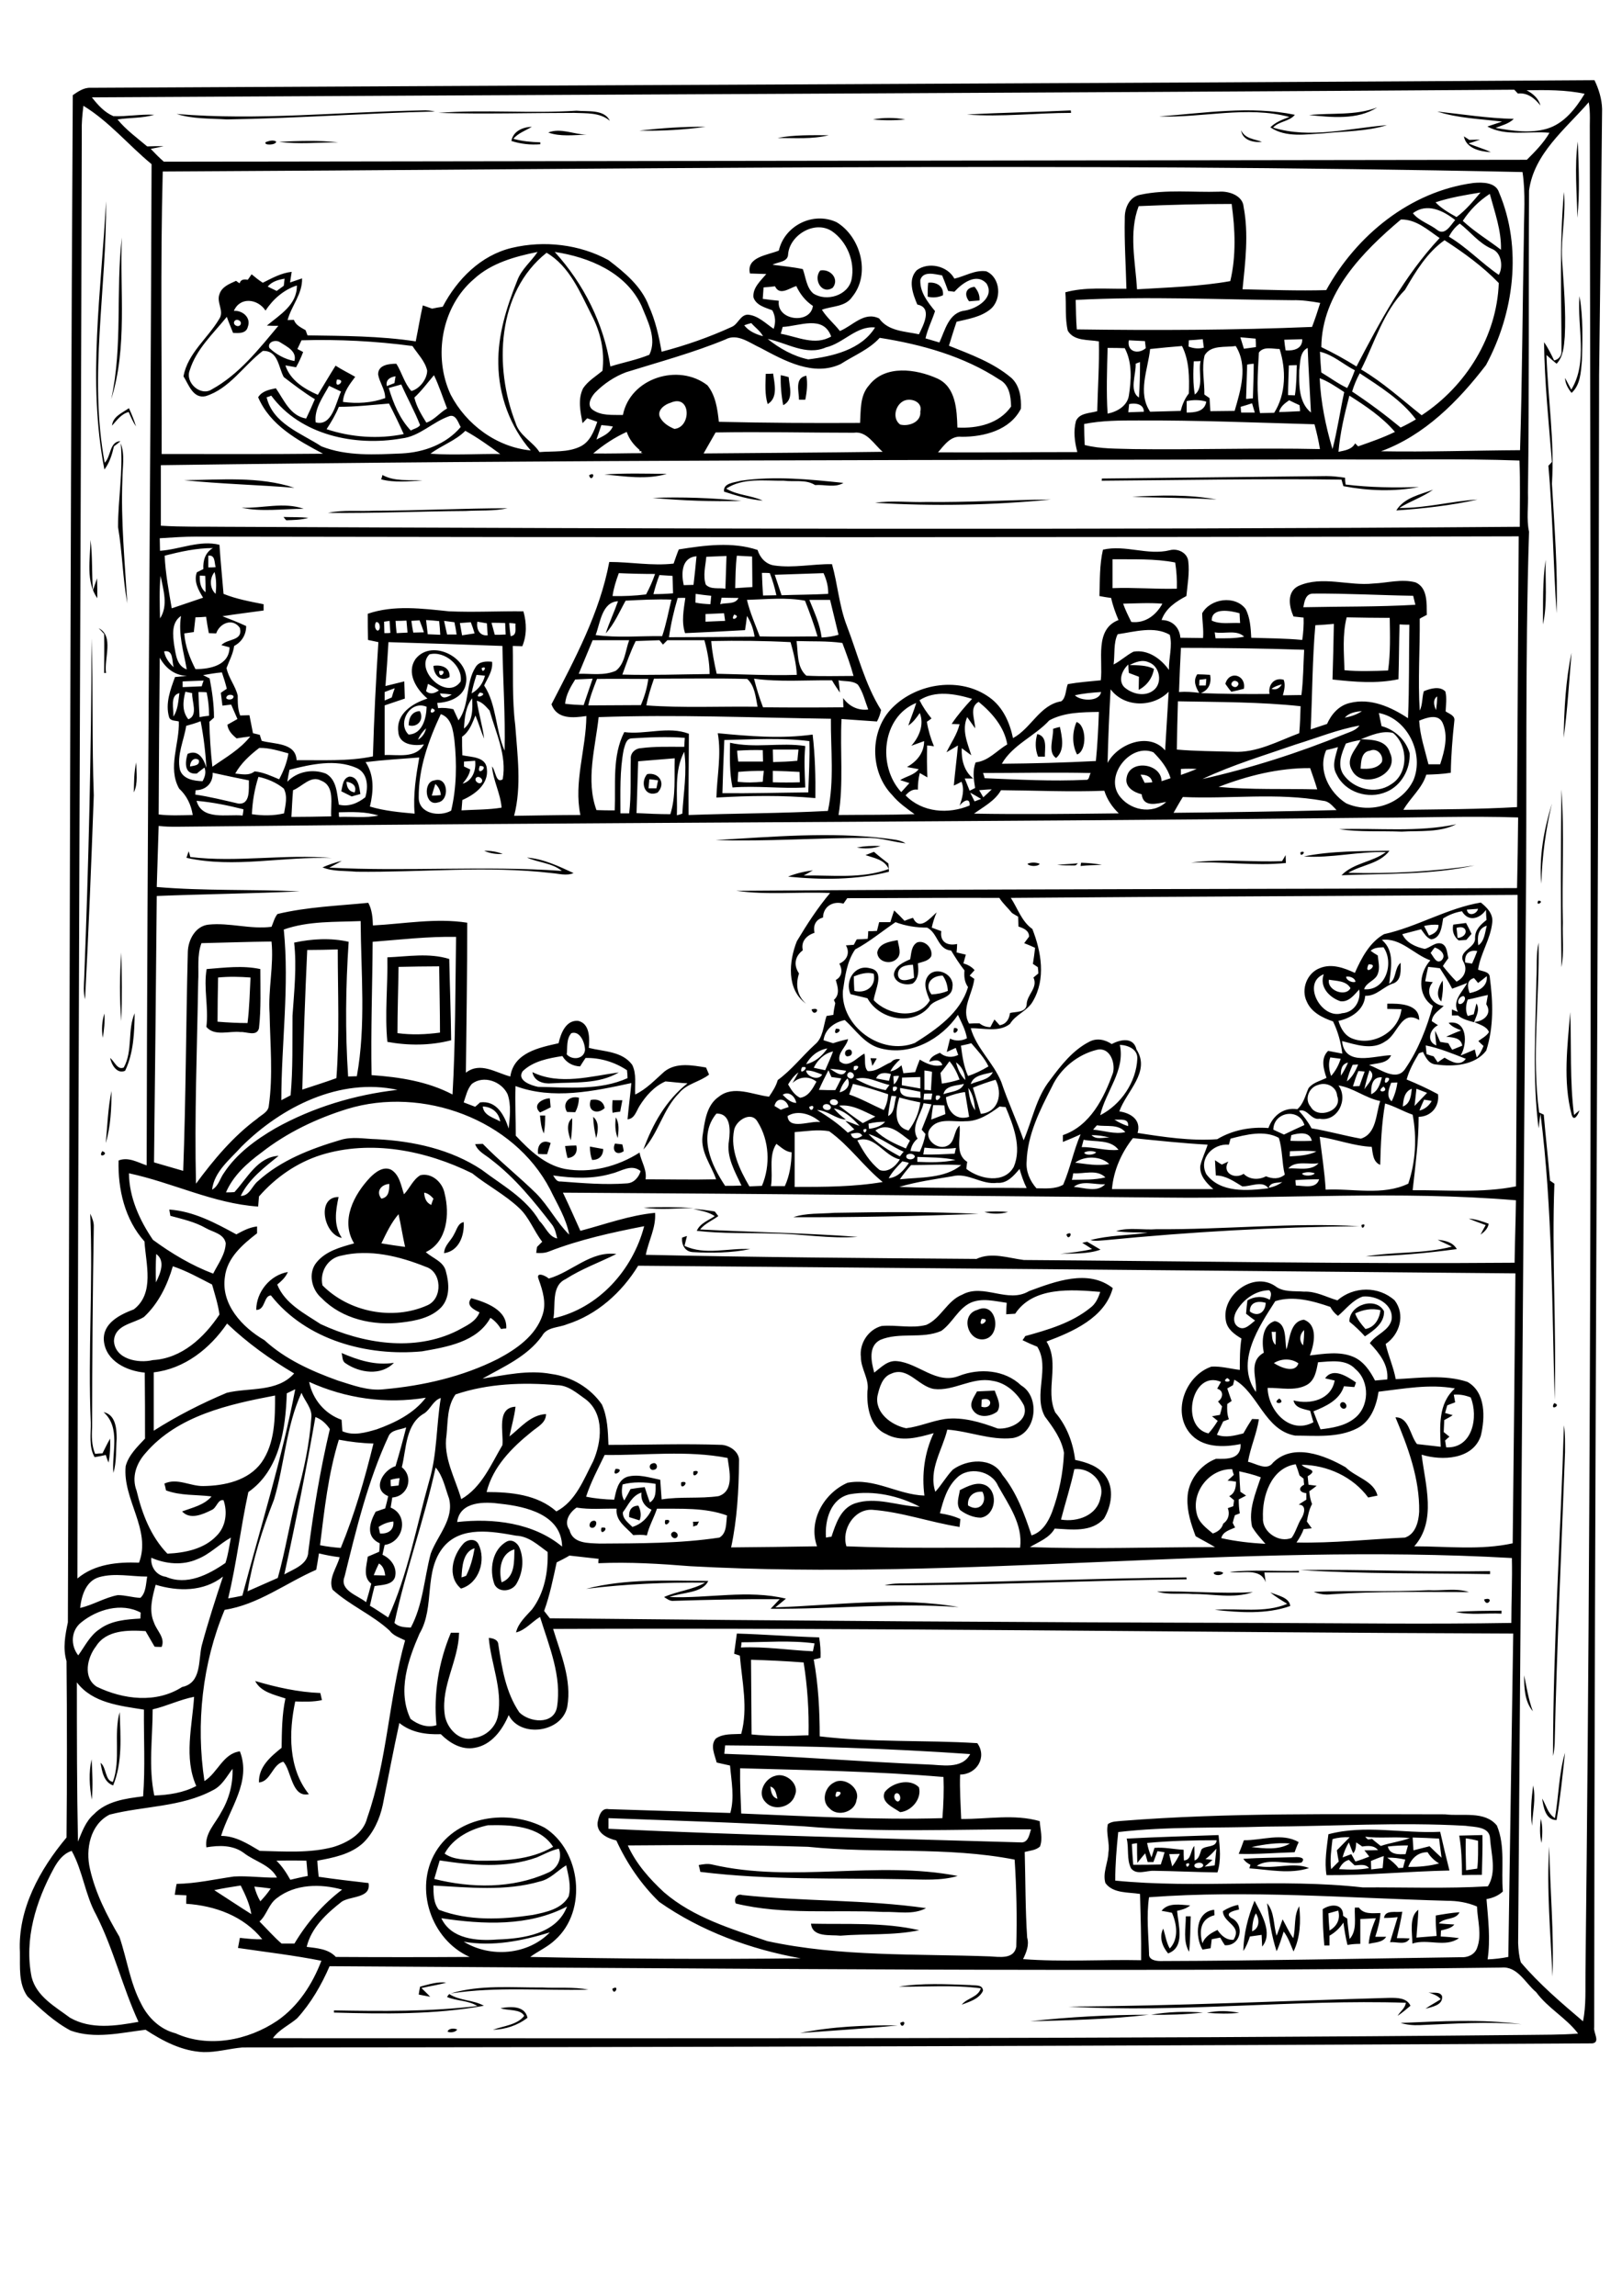 <?xml version="1.0" encoding="utf-8"?>
<!-- Generator: Adobe Illustrator 21.0.2, SVG Export Plug-In . SVG Version: 6.00 Build 0)  -->
<svg version="1.2" baseProfile="tiny" id="Layer_1" xmlns="http://www.w3.org/2000/svg" xmlns:xlink="http://www.w3.org/1999/xlink"
	 x="0px" y="0px" viewBox="0 0 595 842" overflow="scroll" xml:space="preserve">
<path d="M164.2,745.1c0.3-1.3,2.5-1.3,3.5-0.8C167.2,745.3,165.2,745.6,164.2,745.1 M293.5,745.6c11.7-2.4,23.8-2.9,35.8-2.8
	C317.4,744,305.4,744.7,293.5,745.6 M330.2,741.9C333.2,740.1,331,745,330.2,741.9 M513.8,741.9c14.7-0.6,29.7-1.5,44.4,0.5
	c-12.4-1.1-24.9-0.2-37.4,0.3C518.4,742.8,516.1,742.6,513.8,741.9 M377.9,741.3c14.4-1.6,29-2.4,43.5-2.4
	C407,740.6,392.4,740.9,377.9,741.3 M442.7,738.2c3.9-0.9,8-0.8,11.9,0C450.7,738.6,446.7,738.5,442.7,738.2 M422.2,738.9
	c6.3-1.1,12.8-1.3,19.1-0.8C434.9,738.8,428.5,739,422.2,738.9 M183.6,736.5c3.5-0.6,8.9-1.1,9.9,3.5c-3.6,2.8-8.1,4.3-12.7,4.4
	c3.9-1.4,9-1.8,11.5-5.1C190.9,736.7,186.4,737.5,183.6,736.5 M392,735.9c39.3-0.2,78.6-2.1,117.9-3.2c2.7,0,6.2,0,7.5,2.9
	c-1.5,1.3-3.1,2.6-4.7,3.7c0.9-1.6,2.8-2.8,3-4.8C474.6,733.2,433.2,738.3,392,735.9 M524,730.7c1.7,0.4,4.2-0.5,5,1.4
	c0.4,3.3-3.7,3.9-6.1,4.6c1.8-1.3,3.8-2.3,5.6-3.5C527.4,731.8,525.6,731.3,524,730.7 M164.8,731.3c3.8,2.5,8.8,2.1,12.7,4.3
	c-18.1,3.3-36.7,3-55,2.5c0-0.2,0-0.6,0-0.8c17.5,0.3,35.1,0.5,52.6-1.6c-3.3-2.1-7.5-1.8-11.1-3.3
	C164.1,732.1,164.6,731.5,164.8,731.3 M224.6,729.4C227.6,727.5,225.3,732.5,224.6,729.4 M165.3,731.1c10.9-3.3,22.5-2.1,33.7-2.2
	c5.6,0.3,11.3-0.3,16.8,0.8C199,730.1,182.1,728.5,165.3,731.1 M329.7,728.6c8.6-1.4,17.4-0.9,26.1-0.6c1.7,0.3,4.7-0.4,4.8,2.1
	c-1.4,3-4.9,4-7.8,5.1c2-2.5,6-2.7,7-6C349.8,727.9,339.7,728.7,329.7,728.6 M154.1,728.6c3.1-0.8,6.3-1.9,9.6-1.5
	c-3,0.9-6.1,1.3-9.1,2c1.1,1.1,2.2,2.1,3.2,3.2c-1.4-0.3-2.8-0.5-4.2-0.8C153.7,730.6,153.9,729.6,154.1,728.6 M297.5,705.5
	c13.2,0.3,26.8-0.6,39.7,2.4c-9.5,2-19.3,1.2-28.9,2C304.5,709.5,298,710.6,297.5,705.5 M435,702.8c0.5,0,1.4,0,1.8,0
	c-0.2,4.3-0.1,8.7-0.6,13C433.9,712,435,707.1,435,702.8 M518.1,712.8c0-3.9-1.3-9.9,2.2-12.4c-0.1,3.4-0.5,6.8-0.7,10.2
	c2.5-0.2,4.9-0.4,7.4-0.6c-0.2-2.5-0.4-5-0.3-7.5c2.9-0.5,5.8-1,8.7-1.2c-1.4,3-5.5,1.8-7.6,4.1c1.9,0.2,3.8,0.3,5.7,0.4
	c-1.2,1.5-3.2,1.7-4.9,2.2c0,0.5-0.1,1.6-0.1,2.2c2.2,0.1,4.5,0.3,6.7,0.6C530.2,714.4,523.7,710.9,518.1,712.8 M507.7,703.4
	c0.4-3.1,4.4-1.9,6.7-2.3c-0.5,3.3-1.3,6.5-2,9.7c1.6,0,3.1,0,4.7,0.1c-1.3,2.7-4.9,1.1-7.2,1.4c0.9-3.1,1.9-6.1,2.8-9.2
	C511,703.3,509.3,703.4,507.7,703.4 M487.3,701.7c0.1,2.1,0.2,4.2,0.4,6.3c2.7-1.5,4.1-4.2,3.2-7.3
	C489.7,701,488.5,701.4,487.3,701.7 M485.2,700.2c2.9-2,7.6-2.2,7.5,2.4c0.4,0.3,1.1,0.8,1.5,1c0.2,2.5,0.5,5,0.9,7.5
	c2.8-3.2,1.7-7.6,1.9-11.5c0.4,0,1.1,0,1.5,0c1.8,2.6,5.1,2,7.9,2c-0.2,3-1,5.9-1.9,8.7c1.3,0,2.7,0,4,0c-1.4,2.2-4.2,2-6.4,2.6
	c0.2-3.3,1.4-6.4,2.6-9.4c-1.9,0.1-3.8,0.2-5.7,0.3c0,3,0,6,0,9.1c-1.6,0-3.1,0.1-4.7,0.4c-0.7-2.7-1.1-5.4-1.5-8.2
	c-1.3,2-3,3.6-5.1,4.8c0,1.2,0,2.4,0,3.6c-0.5,0-1.4,0-1.9,0C485.4,709.1,485.2,704.6,485.2,700.2 M464.8,698
	c2.8,3.3,2.3,8,3.5,11.9c0.8-2,1.5-4,2.2-6c1.3,2.3,2.3,4.7,3.9,6.9c1-3.9,0.1-8.2,2.2-11.7c0.6,5.5,0.4,11.5-2.1,16.6
	c-1.1-2.5-1.9-5.1-3.6-7.3c-0.8,2.4-1.5,4.9-2.6,7.2C466.4,709.9,465.6,703.9,464.8,698 M448.6,700.9c1.7-1.1,3.6-1.9,5.6-2.3
	c0.1,0.4,0.3,1.3,0.3,1.7c-1.6,0.4-5.6,1.2-2.8,3.1c5.1,2.4,3.5,10.4-2.4,10c-0.6-0.9-1.2-1.9-1.7-2.8c-1,0.2-2.1,0.4-3.1,0.6
	c-0.1,1.1-0.3,2.2-0.4,3.3c-1,0.2-2,0.3-3,0.5c-2.8-4.8-2.6-13.9,4.3-14.6c0,0.5,0.1,1.5,0.1,2c-5.1,1.3-5.7,5.7-4.4,10.3
	c0.9-2.5,3.2-3.8,5.5-4.9c1.4,2.1,3.3,3.8,5.9,3.6C455.8,706.1,448.7,705.3,448.6,700.9 M426.1,700.8c2.4-3.2,7-2.2,10.5-2
	c-1.4,1.2-3.1,1.6-4.8,2c0.4,5.1,3.1,13.3-3.3,15.6c-2.1-2.5-3.4-5.9-1.8-9.1c0.8,2.4,1.1,5,2.4,7.3c3.4-3.5,2.6-9.1,0.8-13.1
	C428.6,701.2,427.3,701,426.1,700.8 M459.3,708.3c2.8-1.1,2.8-4.4,1.4-6.6C459.6,703.7,459.4,706,459.3,708.3 M460.2,697.1
	c2.5,4.8,6.9,11.9,2.8,16.8c-0.1-1.4-0.1-2.8-0.2-4.3c-1.4,0.2-2.9,0.4-4.3,0.6c-0.6,1.8-1.3,3.7-2.4,5.3
	C456.2,709.2,457.8,703,460.2,697.1 M269.9,698.1c-0.8-1.7,0.4-3.8,2.4-3.1c22.4,2.4,45.1,1.6,67.4,4.8c-4.8,2.6-10.5,1.2-15.7,1.4
	C306,700.3,287.6,702.4,269.9,698.1 M256.3,684c1.6-0.3,3.3-0.6,4.9-0.2c29.6,6.9,60.4-1.6,90.1,4.2c-6.1,1.8-12.6,1.3-18.9,1.2
	c-25.2-0.5-50.5,0.4-75.5-2.7C256.8,685.9,256.5,684.7,256.3,684 M456.1,681.7c6.3-0.4,12.6-0.4,18.9-0.6c1.3-0.1,4.3,0.1,2.4,2
	c-5.3,0.8-12-1.8-16.4,1.2c6.4,1.4,13.3-1.6,19.2,0.8c-7.1,2.3-14.6,0.6-21.9,0.1c0.1-0.3,0.3-1,0.4-1.3
	C457.7,683.4,456.7,682.7,456.1,681.7 M569.5,724.9c-0.7-15.9-2.2-31.9-1.2-47.7C568.6,693.1,570.1,709.1,569.5,724.9 M459.1,677.4
	c4.6,0.5,9.9,1.2,14.1-1.3C468.5,675.7,463.7,676.4,459.1,677.4 M456.3,674.9c6.6,0.1,14-2.9,20.1,0.7c-0.6,1.2-1,2.4-1.5,3.7
	c-6.8,0.2-13.7,0.8-20.5,0.6C455.1,678.2,455.7,676.6,456.3,674.9 M438.3,683.7c-1,1.7,2.8,1.9,3.1,0.4
	C441.1,682.8,439.1,683,438.3,683.7 M435.1,683.6C435.2,686.4,437.6,682.3,435.1,683.6 M428.9,680c0.4,1.5,0.7,3,1.1,4.5
	c1.1-1.4,2-3,2.8-4.6C431.5,679.9,430.2,680,428.9,680 M442.2,681.8c0.6,0.1,2,0.2,2.6,0.3c-1,0.8-1.9,1.7-2.9,2.5
	c1.2-0.1,2.4-0.3,3.7-0.5c0.2-2,0.4-4.1,0.6-6.1C445,679.4,443.7,680.7,442.2,681.8 M415.2,676.3c0.1,2.5,0.3,5,0.5,7.6
	c3.4,0,6.7,0,10.1-0.1c0.5-1.5,1-3,1.4-4.5c-0.7-0.1-2-0.3-2.6-0.4c-0.5,1.3-1,2.7-1.5,4c-0.5,0-1.6,0-2.1,0
	c-0.2-0.8-0.7-2.4-0.9-3.2c-1,1.1-1.9,2.3-2.9,3.5c-0.1-2.4-0.1-4.8-0.1-7.2C416.6,676,415.7,676.2,415.2,676.3 M420.8,675.9
	c0.3,1.8,0.9,3.6,1.6,5.3c0.4-1.2,0.7-2.3,1.1-3.5c3.6-0.3,7.1,0.5,10.7,0.7c0,1.3,0,2.6,0.1,3.9c2.8-0.1,2.3-3.6,3.8-5.3
	c0.1,1.8,0.1,3.5,0.1,5.3c1.8-0.6,1.9-2.6,2.6-4.1c1.6-1.5,5.3-0.5,5.5-3.3C437.7,674.9,429.2,675.1,420.8,675.9 M413.3,674.3
	c11.2-0.6,22.5-0.9,33.7-1.3c0.5,4.6,1,9.3-0.4,13.7c-7.8-0.1-15.6-0.5-23.4-0.6c-2.7-0.1-6.3,1.7-8.3-0.9
	C413.2,681.8,414.2,677.9,413.3,674.3 M537.7,674.2c-0.1,3.9,0,7.8,0.1,11.7c1.4-0.2,2.7-0.4,4.1-0.6c0.4-3.4,0.3-6.8,0.3-10.2
	C540.7,674.7,539.2,674.4,537.7,674.2 M535.3,673.2c2.8-0.1,5.7-0.1,8.5-0.2c0.1,4.9-0.1,9.7-0.2,14.6c-2.4,0-4.9,0-7.3,0.1
	C536.3,682.8,536.1,677.9,535.3,673.2 M491.2,685.5c3.7,0.2,7.4,0.3,11-0.4c-1.4-1.7-3.5-1-5.3-1c-0.7-0.7-1.4-1.3-2.1-2
	C493,682.6,491.9,684,491.2,685.5 M508.9,681.3c1.5,1.1,3,2.3,4.1,3.8c0.4,0,1.3-0.1,1.7-0.1c0.2-1,0.5-2,0.8-3
	C513.3,681.5,511.1,681.2,508.9,681.3 M502.9,682.5c0,0.8,0.1,2.3,0.1,3.1c1.4-0.2,2.8-0.3,4.2-0.5c0.1-1.5,0.3-2.9,0.4-4.4
	C506,681.2,504.4,681.9,502.9,682.5 M516.6,684.7c3.8,0,7.6-0.3,11.3-1.3c-1.7-1-3.2-2.4-4.2-4.1
	C520.2,679.2,517.7,681.6,516.6,684.7 M509.1,677.2c0.7,3.1,4.1,2.9,6.5,2.8c0.3-1.1,0.6-2.1,0.9-3.2
	C514,676.8,511.6,676.9,509.1,677.2 M492.5,681.2c1.1-0.4,2.2-0.8,3.2-1.2c0.5,0.9,1,1.8,1.5,2.7c1.7-0.5,3.4-1.1,5.1-1.8
	c-0.6-0.8-1.2-1.6-1.8-2.3c1.7,0,3.3,0,5-0.1c-1.5-1.8-3.7-1.6-5.8-1.3c-0.7-0.5-1.4-1-2.2-1.5c-0.1,1.4-0.1,2.9-1.1,4
	c-0.6-1.3-1.1-2.7-1.6-4C493.8,677.4,493,679.2,492.5,681.2 M518.2,673.9c0.1,1.6,0.2,3.1,0.3,4.7c2-0.5,3.9-1,5.9-1.5
	c1.4,1.4,2.9,2.8,4.4,4.2c-0.3-2.4-0.6-4.7-0.9-7C524.7,674.1,521.5,674,518.2,673.9 M500.8,673.6c0.2,0.3,0.7,0.8,1,1
	c0.4,0,1.1-0.1,1.5-0.2c1,0.9,2.1,1.7,3.2,2.6c3.5-1.2,7.2-1.6,10.7-2.9C511.7,673.5,506.2,674.3,500.8,673.6 M488.8,674.5
	c-0.4,3.7-1,7.3-0.5,11c0.9-0.9,1.9-1.9,2.8-2.8c-0.3-1.4-0.5-2.8-0.7-4.1c1.6-1.6,3.1-3.2,4.7-4.8
	C492.9,673.7,490.8,673.9,488.8,674.5 M487.3,672.7c13.4-3.6,27.4-0.2,41-0.9c1.1,4.8,2.2,9.5,3.4,14.2c-15,0.3-30,1.8-45.1,1.7
	C485.8,682.7,486.7,677.7,487.3,672.7 M565.2,667c0.8,2.9,0.6,5.9,0.3,8.9C564.7,673,564.9,669.9,565.2,667 M562.4,654.8
	c1.1,4.8-0.2,9.9-0.4,14.8C561.3,664.7,561.8,659.7,562.4,654.8 M328.5,657.8c-0.9,0.8-0.4,2.6,0.8,2.9
	C331,660.5,330.2,656.9,328.5,657.8 M324.5,657.3c2.6-3.5,9.3-5.3,12.6-1.8c1.1,4.2-2.7,8.7-6.9,9.1
	C327.7,662.9,323,661,324.5,657.3 M306.9,657.1C304.9,661.5,311,656.7,306.9,657.1 M306,653.7c3.8-2.2,9.7,2.1,8.2,6.4
	c-0.5,4.4-6.9,6.4-9.9,3.1C301.1,660.6,302.6,655.3,306,653.7 M282.6,655.2c0.2,1.8,0.5,3.9,2.6,4.5
	C284.7,658,284.6,655.8,282.6,655.2 M284.3,651.3c4-1.4,9.1,3,7.3,7.1c-1.3,4.4-7.7,6-10.8,2.5C277.6,657.7,280.5,652.3,284.3,651.3
	 M33.7,660c-0.9-4.8-1.2-10-0.1-14.8C33.9,650.1,34.1,655.1,33.7,660 M570.4,666.8c1.4-8,1.4-16.2,3.7-24
	c-0.9,8.2-1.7,16.5-3.1,24.7c-4.1,0-4.8-4.8-5.3-7.9C567.2,662,567.7,665.1,570.4,666.8 M41.4,653.5c3-8.2,0.2-17.5,2.5-25.6
	c0.3,8.9,1.1,18.4-2.4,26.9c-3.4-1.2-4.1-5.1-4.6-8.3C39.1,648.2,38.5,653.1,41.4,653.5 M93.6,616.5c7.8,2.3,15.8,4.1,23.9,4.4
	c0.2,0.8,0.4,1.7,0.6,2.6c-3.2,0.7-6.5,0.6-9.8,0.5c-2.4,11.3-2.6,24.5,5,34c-6.4,1.4-6.4-8.9-9.4-11.9c-4,1-4.6,7.3-8.9,7.6
	c-0.2-5.7,4.3-9.5,8.3-12.7c0.1-6,0.1-12.1,1.4-18.1C100.6,621.5,95.7,620.6,93.6,616.5 M559.1,614.4c0.9,4.4,1.6,8.9,3.2,13.2
	C559.2,623.9,559.1,618.8,559.1,614.4 M534,591.2c5.6-0.5,11.2-0.4,16.8-0.5l0,1.1C545.3,591.5,539.5,592.4,534,591.2 M544.4,586.6
	C548.5,585.3,545.4,590,544.4,586.6 M466,584c2.5,1.1,7,1.8,7.3,5c-8.8,3.1-18.6,2.4-27.7,1.4c8.8-0.7,18.3,1.3,26.6-2.2
	C470.1,586.9,467.9,585.6,466,584 M424.4,583.7c11.7-0.3,23.5,0.9,35.2,0.2c-7.1,2.5-14.8,0.6-22.2,0.7
	C433.1,584.2,428.6,585,424.4,583.7 M481.9,583.8c14.1-0.6,28.1,0.1,42.2-0.6c4.9,0.3,10-0.9,14.8,0.7c-16.9,0-33.7-0.4-50.6,0.8
	C486.1,585,483.9,584.6,481.9,583.8 M215,582.7c14.6-3.8,29.9-3,44.8-2.9c-2.1,4.6-9.7,4.1-14.2,5.9c14.2,0.6,28.7-2.8,42.7,0.6
	c-1.3,1.1-2.6,2.2-3.9,3.2c22.4-0.8,45.2-4,67.3-0.1c-23-1.7-46,0.8-69,0.6c1.1-1.2,2.2-2.3,3.3-3.5c-12.9-0.1-25.9,0.2-38.8,0.6
	c-1.4,0.2-2.5-0.7-3.6-1.4c4.9-2.2,10.5-2.6,15.1-5.3C244.2,580.3,229.5,580.9,215,582.7 M332.4,580.7c34.3-0.5,68.5-1.8,102.8-2.2
	l0.1,0.7c-36.9,0.4-73.9,2.3-110.8,2.2C327.1,580.7,329.7,580.7,332.4,580.7 M445.2,576.8c1-0.7,2.5-0.6,3.5,0
	C448.4,577.9,445.3,578,445.2,576.8 M451.1,576.5c8.4-0.9,16.9-0.2,25.4-0.4l0,0.6c-4.2,0-8.5,0-12.7,0c0.2,1.2,0.3,2.4,0.5,3.6
	C462.3,574.7,455.5,577.3,451.1,576.5 M476.9,575.8c23.2-0.3,46.5,0.8,69.7,0.4c0,0.3,0,0.8,0,1.1
	C523.4,576.9,500.1,577.3,476.9,575.8 M184,580.3c5-1.8,4.6-7.8,4.7-12.1C183.5,569.8,182.9,575.8,184,580.3 M186,565.3
	c1.9-0.9,3.9,0.6,4.6,2.4c1.8,4.3,1.1,9.5-1.3,13.4c-1.8,2.6-6.3,3.1-7.9,0C179.4,575.8,180.5,568.2,186,565.3 M169.3,578.5
	c0.4-0.1,1.3-0.4,1.7-0.6c1.6-3.2,2.5-6.6,3.1-10.1C169.8,569.1,169.5,574.7,169.3,578.5 M170,566.1c1.5-1.6,4.4-2,5.5,0.2
	c2.9,5.8,0.3,14.4-6.4,16.3C163.9,578.2,166,570.5,170,566.1 M246.6,562c1.1-0.9,2.8,0.9,1.6,1.9C247.1,564.8,245.4,562.9,246.6,562
	 M220.6,560.3C224.4,559.5,219.8,564.2,220.6,560.3 M254.2,558.1c0.6,0,1.7,0,2.2-0.1c-0.2,0.4-0.5,1.1-0.7,1.4
	c-0.4,0.1-1.1,0.3-1.4,0.5C254.3,559.4,254.3,558.5,254.2,558.1 M244,557.5C247.8,556.7,243.2,561.4,244,557.5 M217.4,557.8
	c2.2-0.7,1.4,2.9-0.4,2.5C215.7,560,216.3,558,217.4,557.8 M230.8,556.4c-0.2-2.4,0.8-4.2,3.4-4.2c0.8,1.7,1.2,3.6,0.4,5.4
	C233.4,557.2,232.1,556.8,230.8,556.4 M355.1,552.1c4,2.7,7.3-1,5.3-5C357.2,546.8,354.8,548.8,355.1,552.1 M352.1,546.5
	c3-1.5,6.6-3.4,9.8-1.6c4.4,2.7,3.2,10.9-2.1,11.7c-2.7,0-5.5-1.2-7.6-2.8C350.6,551.6,351.8,548.8,352.1,546.5 M249.9,543.6
	C253.8,542.7,249.2,547.5,249.9,543.6 M254.4,539.6C258.3,538.6,253.6,543.4,254.4,539.6 M225.8,538.7
	C230.1,538.5,223.9,542.7,225.8,538.7 M239.4,536.7c1.6-0.7,2.3,2,0.6,2.3C238.3,539.6,237.6,537.1,239.4,536.7 M573.7,522.7
	c0.5,3.3,0.4,6.6,0.4,9.9c-1.3,35.6-3,71.2-3.8,106.8c-0.1,1.5-0.2,3.1-0.6,4.6C569.7,603.5,572.5,563.1,573.7,522.7 M38,517.9
	c4.4,0.9,4.8,6,4.8,9.7c-0.3,4.2,0,8.5-1.2,12.6C40.9,532.8,44.4,523.6,38,517.9 M570.1,514.6C573.1,515.3,568.3,517.7,570.1,514.6
	 M491.9,514.5c1.1-1,2.7,0.9,1.7,1.9C492.5,517.3,490.9,515.5,491.9,514.5 M469.3,512.9C472.2,515.1,465.9,515.1,469.3,512.9
	 M360.1,513.3c0,0.7-0.1,2-0.1,2.6C364.1,517.2,364.5,511.9,360.1,513.3 M358.4,510.3c2.2-0.1,4.3-0.2,6.5-0.3
	c0.8,2.4,2.6,5.3,0.9,7.7c-2.5,1.9-6.8,2.5-8.8-0.4C355.2,514.9,357.3,512.4,358.4,510.3 M125.3,496.2c6,2.6,12.4,4.7,19.2,3.6
	c-4.7,4.9-12.6,3.7-17.7,0.2C125.4,499.2,125.7,497.4,125.3,496.2 M360.1,483.7C358.2,488,364.3,483.4,360.1,483.7 M358.5,480.4
	c7.4-3.5,9.2,10.1,2.2,10.8C354.8,491.7,352.3,482.1,358.5,480.4 M497.1,481.7c0.8,2.2,2.3,4,3.8,5.7c3.4-0.6,5.1-3.7,5.5-6.9
	C503.2,479.7,500,480.3,497.1,481.7 M495,484.7c-0.1-6.3,9.8-9.3,12.7-3.8c0.2,4.3-3.8,7.1-7,9.2C499,488.2,497.1,486.4,495,484.7
	 M94,480.4c0-6.6,5.1-12.8,11.6-13.9c-0.8,1.9-2.3,3.3-3.9,4.6c2.8,7,10,10.6,15.9,14.5c15.5,7.2,34.4,10.3,50.2,2.4
	c3-1.7,6.7-3.1,8.1-6.7c-2.1-1-5.2-2.6-3-5.2c5.3,1.5,13.3,4.3,12.8,11.1c-0.5,0-1.4,0.1-1.9,0.2c-1-1.6-2.3-3.1-3.9-4.1
	c-4.9,8.9-16,10.7-25.1,12.3c-20.1,1.9-42.5-4.1-55.4-20.5C96.7,475.1,97.4,480.5,94,480.4 M397,455.8c0.5-0.1,1.4-0.3,1.8-0.4
	c1.6,1,3.3,1.9,4.9,2.9c-4.7,1.7-9.9,1.3-14.8,1.6c3.9-0.5,7.9-0.9,11.7-1.8C399.4,457.3,398.2,456.5,397,455.8 M527.4,454.7
	c2.7,0.2,5.6,0.9,7,3.4c-11.1,1.5-22.4,2.5-33.4,2.7c10.4-1.8,21.2-0.9,31.6-3.6C530.9,456.3,529.1,455.6,527.4,454.7 M250.2,453.9
	c0.5-0.2,1.4-0.5,1.8-0.6c-0.3,1.2-0.6,2.4-0.9,3.6c7.6,3.6,16.1,0.7,24.1,1.2c-6.9,1.4-14.1,1.5-21.1,1.1
	C251.2,459,250,456.5,250.2,453.9 M391.2,452.7C394.3,450.9,391.9,455.8,391.2,452.7 M499.4,449.3C501.8,448,499.6,452,499.4,449.3
	 M424.3,450.8c24.8,0.2,49.6-2.5,74.3-1.1c-31,0.3-62,2.1-92.8,5.1c-1.9,0.1-3.9,0.5-5.8,0c6.8-1.8,14-1.7,21-2.7
	c-3.9-0.2-7.7,0-11.6-0.6C414.2,450,419.4,451.2,424.3,450.8 M166.6,452.6c1-1.7,1.4-4,3.5-4.4c0.3,4.9-1.7,10.6-7.2,11.4
	C163,456.7,165.5,455,166.6,452.6 M538.8,446.9c2.5,0.2,4.9,1,7.3,1.9c-0.3,1.8-1.6,3-3,4c0.6-1.2,1.3-2.4,1.9-3.5
	C542.9,448.5,540.8,447.8,538.8,446.9 M33.1,445.1c0.7,1.5,1.4,3.2,1.3,4.9c-0.4,24.5-0.6,48.9-0.6,73.4c-0.2,3.3-0.2,6.7,1.1,9.8
	c0.9-0.1,1.8-0.2,2.7-0.2c0.9-1.8,1.8-3.7,2.8-5.4c0.1,3,0,5.9-0.6,8.8c-0.3-0.7-0.8-2.1-1-2.8c-1.4,0.3-2.7,0.6-4.1,0.8
	c-2.2-3.9-1.3-8.5-1.4-12.7C32.2,496.3,34.2,470.6,33.1,445.1 M361.1,444.5c2.9-0.3,5.8-0.3,8.7,0
	C366.9,445.3,363.9,445.3,361.1,444.5 M291,446.4c4.8-1.6,10-1.2,15-1.6c17.6-0.3,35.4-0.5,53,0.4C336.3,446,313.6,446.5,291,446.4
	 M254.3,443.4c2.7,0.1,5.3,0.5,7.9,0.9c0.3,0.4,1,1.3,1.3,1.7c-2.2,1.6-4.9,2.7-6.7,4.9c19.3,1,38.6,1.3,57.8,2.7
	c-10.2,0.8-20.3-1.1-30.5-1.2c-9.5-0.3-19.1,0.1-28.5-1c1.2-2.8,4.3-3.8,6.6-5.4C259.8,444.4,257,444,254.3,443.4 M236.1,442.9
	c6.1-0.3,12.3-0.2,18.4,0.1C248.5,443.1,242.2,443.8,236.1,442.9 M125.4,454c-6.7-1.2-9.4-15.1-1.2-15
	C123.1,444.2,122.3,449.4,125.4,454 M125.2,460.5c-5,0.9-8,6-6.9,10.9c9.7,9.8,25.8,13,38.5,7.3c5.7-2.5,5.3-12.3-0.6-14.1
	C146.5,460.7,135.6,458,125.2,460.5 M139.9,456c2.9,0.5,5.8,0.9,8.7,1.3c-0.9-4-1.5-8-2.4-12C143.5,448.4,141.7,452.3,139.9,456
	 M155.6,437.4c0.1,1.9,0.7,3.7,2.6,4.5c0.2-0.8,0.5-1.5,0.8-2.3C158,438.5,157,437.6,155.6,437.4 M139.9,439.6
	c2.8-0.5,2.9-3.1,2.9-5.4C139.8,434.4,137.8,437,139.9,439.6 M135.8,431.8c1.9-1.9,4.8-4.2,7.7-2.8c3.1,1.9,3.6,5.8,4.7,9
	c2.1-2.2,3.3-5.4,6-7c4.2-1,8.2,2.7,8.9,6.7c1.9,7.5,1,17.8-6.9,21.5c2.5,2.3,6.6,3.4,7.4,7.2c1.2,4.3,1.5,9.6-1.8,13.1
	c-3.7,3.8-9.3,4.9-14.4,5.5c-10.4,1.3-21.9-1.2-29.4-8.9c-3.7-3.1-5.1-9.2-1.9-13.1c3.4-4.2,8.8-5.6,13.8-7
	C124.8,447.7,129.8,438.1,135.8,431.8 M37.5,422.2C40.5,423.1,35.6,425.2,37.5,422.2 M216.4,420.5c1.6,0.3,3.3,0.6,4.9,0.9
	c-0.1,2.5-1.5,4-4.1,4C216.6,423.8,216.4,422.2,216.4,420.5 M207.3,420.3c1.4-0.1,2.8-0.2,4.1-0.2c0.6,2.5-0.6,4.4-3.2,4.6
	C207.8,423.3,207.5,421.8,207.3,420.3 M225.6,419.4c0.7,0.1,2,0.2,2.7,0.3c0.2,0.8,0.4,1.7,0.5,2.5
	C226.1,424,224.4,421.9,225.6,419.4 M197.4,423.2c-0.5-3.1,1.4-5.6,4.6-4c-0.4,1.4-0.9,2.7-1.3,4.1
	C199.6,423.3,198.5,423.3,197.4,423.2 M209.4,418.2c-1-2.5-1.9-6.3,0.5-8.1C209.9,412.8,209.8,415.5,209.4,418.2 M225.9,409.8
	c1.4,2.3,1,5,0.7,7.6C225.6,414.9,225.6,412.3,225.9,409.8 M217.6,409.6c2.3,1.9,1.8,5.2,1.1,7.8
	C218.1,414.9,217.7,412.3,217.6,409.6 M198.1,409.1c0.5,0,1.4,0,1.9,0c0,2.2-0.1,4.4-0.5,6.6C198.5,413.6,198.3,411.3,198.1,409.1
	 M224.7,403.5c1.2,0,2.4,0,3.6,0c-0.3,1.4-0.5,2.8-0.8,4.2c-1,0.1-1.9,0.2-2.8,0.4C224.5,406.6,224.6,405,224.7,403.5 M216.7,403.4
	c2.5-0.5,4.7,0.4,5.1,3C219,409,215.3,407.4,216.7,403.4 M198.1,408c-3-2.8,0.8-5.1,3.6-5.2c0.1,0.8,0.2,2.5,0.3,3.3
	C200.7,406.8,199.4,407.4,198.1,408 M208,407.8c-2-3.3,1-6.2,4.4-5.2c-0.1,1.9-0.5,3.7-1.4,5.3C210.3,407.9,208.8,407.8,208,407.8
	 M38.8,419.2c0.6-6.3,0.8-12.8,2.1-19.1C40.9,406.5,40.6,413.1,38.8,419.2 M195.3,393.2c10,4.9,21.4,1.5,31.7,0.1
	c-7.4,4.4-16.4,3.5-24.6,4C199.4,397.6,195.9,396.6,195.3,393.2 M319.3,388.1c0.6,0,1.8,0,2.3,0.1c-0.5,0.9-1,1.8-1.6,2.7
	C319.8,389.9,319.6,389,319.3,388.1 M311,385c1.7-0.7,2.1,2.1,0.4,2.3C309.7,388,309.5,385.2,311,385 M350,377
	C353.5,376.9,348.7,381.1,350,377 M306.6,377.3C310.5,377,305.1,381,306.6,377.3 M37.7,380.6c-0.5-3-0.3-6.1,0.6-8.9
	C38.5,374.7,38.2,377.7,37.7,380.6 M576.5,408.7c-3.2-12.2-1.5-25.1-0.5-37.5c0.5,12.6-0.2,25.2,1.4,37.7c0.5-0.4,1.5-1.3,2-1.7
	C579,408.7,577.3,411.7,576.5,408.7 M45.4,391.5c3.4-6.1,1.3-13.8,4-19.9c-0.1,7.1-0.4,14.6-3.5,21.1c-3,1.3-5-2.2-5.5-4.7
	C41.9,389.1,43.1,392.6,45.4,391.5 M297.7,370.2C301.8,369,298.6,373.5,297.7,370.2 M528.7,367.3c-2.2-2.2-1-5.5,0.5-7.7
	C529.5,362.2,529.2,364.8,528.7,367.3 M341.7,364.7c2.1-0.1,4.1-0.5,6-1.3c-0.1-2-0.7-4-1.9-5.6C341.7,357.8,338.9,361,341.7,364.7
	 M313.2,358.1c0,1.8,0.1,3.5,0.2,5.3c4.3,1.1,8.1-1.7,7.1-6.3C318,356.4,315.5,357.2,313.2,358.1 M312,364.6
	c-2.2-4.8,1.5-11,7.1-9.5c5.8,1,1.8,8,1.4,11.7c5.1,5.5,16.3,7.4,20.6,0.1c-1.2-2.9-2.8-6.6-0.4-9.3c3-3.3,9.4-0.2,8.7,4.3
	c-0.2,4.9-6.6,4-8.7,7.5c-6.2,7-18.2,4.5-22.5-3.3C316.1,365.6,314,365.1,312,364.6 M80,358.5c-0.1,5.4-0.2,10.8-0.2,16.2
	c3.7,0.3,7.4,0.5,11,0.5c0.7-5.5,0.8-11.1,1.1-16.7C88,358.2,84,358.1,80,358.5 M75.8,355.4c6.5-0.5,13.2-1.4,19.7,0
	c0,7.2,0.3,14.5-0.5,21.7c-0.8,3.2-4.6,1.2-6.8,1.4c-4-0.5-9.5,1.7-12.5-1.9C76.6,369.5,74.6,362.4,75.8,355.4 M146.2,354.6
	c-0.1,8.1-0.4,16.2-0.4,24.3c5.2,0.7,10.4,0.5,15.6-0.2c0-8.1-0.2-16.2-0.3-24.3C156.1,354.4,151.1,354.5,146.2,354.6 M142.1,351.1
	c7.5-0.3,15.3-1.7,22.7,0.6c0.2,9.9,0.6,19.9,0.7,29.8c-7.6,2-15.8,2-23.4,0.6C141.1,372,142.3,361.4,142.1,351.1 M44.5,374.5
	c-0.7-8.4-0.6-16.8,0-25.2C44.7,357.7,44.8,366.1,44.5,374.5 M563.6,359.2c0.3-4.5-0.2-9.1,0.8-13.5c0.4,20.7-2.6,41.7,0.2,62.3
	c0.4,0.2,1.3,0.6,1.7,0.8c0.7,8.1,1.6,16.1,2.3,24.2c0.4,0.3,1.2,0.8,1.6,1.1c-1,26.4,0.8,52.9,0.1,79.3c-1-34.9-0.8-70.2-5.2-104.9
	c-0.3,1.8-0.5,3.5-0.7,5.3C562.1,395.7,563.3,377.4,563.6,359.2 M329.4,357.5c0.3,3,4,1.9,5.9,1.1c-0.1-1.6-0.2-3.2-0.4-4.8
	C332.4,353.9,329.3,354.4,329.4,357.5 M336.5,345.6c2.9-0.9,5.8,2.3,5.1,5.1c-1,1.8-3.2,2-4.9,2.6c0.3,2.6,0.4,5.7-1.9,7.4
	c-2.6,0.9-6.6-0.2-6.9-3.3c0.3-3.1,3.5-4.5,6-5.6C334.3,349.6,334.3,346.8,336.5,345.6 M321.8,349.3c0.6-3.4,4.7-4,7.5-4.5
	c0.3,2.2,1.6,5-0.3,6.8C326.7,354,321.9,352.8,321.8,349.3 M534.3,340.3c0.1,1.2,0.3,2.4,0.4,3.7
	C538.9,343.6,538.5,338.9,534.3,340.3 M533.1,339.1c1.6-0.2,3.1-0.4,4.7-0.6c0.7,1.3,1.4,2.7,2,4c-0.6,0.7-1.3,1.5-1.9,2.2
	c-0.9,0.1-1.9,0.1-2.8,0.2C533.3,343.5,532.6,341.4,533.1,339.1 M564.3,330.3C567,330.4,563,332.8,564.3,330.3 M396.4,317.6
	c0-0.3,0.1-0.9,0.2-1.2c2.6,0.1,5.1,0.3,7.6,0.8C401.6,317.3,399,317.3,396.4,317.6 M387.8,317.2c2.5-0.3,5.1-0.3,7.6-0.6
	c-0.2,0.2-0.5,0.5-0.7,0.7l-0.5,0.1C392,317.4,389.9,317.4,387.8,317.2 M376.9,316.8c1.3-0.6,3.1-0.6,4.5,0
	C380.8,317.9,377.5,317.8,376.9,316.8 M470.3,315.8c0.3-0.5,1-1.6,1.3-2.2c0,0.7,0.1,2.2,0.1,2.9c-11.6,1.2-23.2-0.7-34.8-0.1
	C447.9,314.8,459.2,316.3,470.3,315.8 M193.3,314.5c6.1,0.5,11.7,3.2,17.1,5.7c-2.6,1.1-5.4,0.2-8,0c-23.8-2.8-47.8-0.2-71.7-0.5
	c-4.1-0.4-8.5,0-12.4-1.6c2.3-1,4.7-1.8,7.1-2.4c-1.5,0.9-3.1,1.7-4.6,2.5c28.4,1.5,56.9-0.8,85.3,1.2
	C202.4,316.4,197.5,316.4,193.3,314.5 M477.1,312.5C480,311.7,476.6,315.1,477.1,312.5 M317.5,313.6c1-0.4,2.1-0.8,3.1-1.2
	c1.7,1.5,3.5,2.9,5.3,4.3c0.1,1,0.1,2,0.2,3c-12,3.1-24.9,3-37,1.8c2.9-1.2,6-1.9,9.1-2.3c-1.1,0.6-2.2,1.3-3.4,1.9
	c10.4-0.2,21.3,1.3,31.2-2.4C324.5,315.2,320.6,314.7,317.5,313.6 M68.4,314.6c0.3-0.8,0.5-1.6,0.8-2.4c0.2,0.5,0.5,1.6,0.6,2.1
	c17.2,2.1,34.7-1.2,51.9,0.4C103.9,314,85.9,318.5,68.4,314.6 M478.3,314.1c10.2-2.1,20.9-1.9,31.4-2.1c-3.7,4.9-10.2,5.1-15.1,8.1
	c15.5,0.4,31-0.4,46.3-2.7c-16,3.5-32.5,2.9-48.8,3.6c4.5-4.6,11.4-4.8,16.3-8.5C498.3,312.2,488.4,314.8,478.3,314.1 M177.6,312
	c2.3,0,4.7,0.3,6.8,1.2C182.1,313.3,179.7,313,177.6,312 M314.3,310.8c2.9-0.5,5.8-0.7,8.7-0.5C320.2,311.2,317.2,311.4,314.3,310.8
	 M262.5,308.1c20.8-1.2,41.7-3.1,62.5-0.6c2.4,0.4,5.1,0.4,7.2,1.8c-4.4-0.5-8.6-1.9-13-2C300.2,307.2,281.4,308.7,262.5,308.1
	 M491.2,304.1c14.3-0.5,28.8,1.2,43-1.8c-6.2,3.1-13.3,2.3-20,2.7C506.5,304.7,498.7,305.2,491.2,304.1 M565.4,324.1
	c-0.9-9.9,1-20,3.9-29.4C567,304.3,565.7,314.1,565.4,324.1 M572.8,289.5c1.1,16.2,0.1,32.6,0.5,48.9c-0.2,5.4,0.5,10.9-0.5,16.3
	C572.5,333,572.5,311.2,572.8,289.5 M158.4,291.8c0.8,0,2.5-0.1,3.3-0.2c-0.1-1.6-0.8-3-2-4.1C159.2,289,158.8,290.4,158.4,291.8
	 M159.4,286.2c5-1.6,5.7,7.4,1.2,8.1C155.8,295.8,155.1,286.6,159.4,286.2 M127.1,286.7c0.1,2,0.8,3.6,3,3.9
	C131,288.2,129.2,287,127.1,286.7 M125.2,290.2c0.5-2,0.5-4.8,3-5.4c3.3,0.1,3.6,4,4,6.4c-1.1,0.3-2.1,0.6-3.2,0.9
	C127.7,291.5,126.5,290.8,125.2,290.2 M238.2,285.8c-0.1,1.1-0.2,2.2-0.3,3.3c0.7,0,2.2,0,2.9,0c0.2-1,0.4-1.9,0.6-2.9
	C240.4,286,239.3,285.9,238.2,285.8 M237.4,283.9c4.4-0.8,7,3.5,3.8,6.8C236.5,292.6,234.7,287,237.4,283.9 M49.1,290.6
	c0.1-3.7,0-7.4,0.9-11C50,283.3,50.7,287.3,49.1,290.6 M283.5,282.7c0,1.4,0,2.8,0,4.2c3.3,0.1,6.6,0.1,9.9,0c0-1.3-0.1-2.6-0.1-3.8
	C290,282.9,286.8,282.8,283.5,282.7 M270.8,283.1c-0.1,1.2-0.1,2.4-0.2,3.6c3.1,0.4,6.2,0.3,9.2,0c0.1-1.3,0.2-2.7,0.4-4
	C277.1,282.7,273.9,282.8,270.8,283.1 M283.5,274.9c0,1.5,0.1,3.1,0.1,4.6c3-0.1,6-0.2,8.9-0.5c0.1-1.4,0.3-2.8,0.4-4.1
	C289.8,274.9,286.6,274.9,283.5,274.9 M270.4,275.3c0.1,1.3,0.2,2.7,0.4,4c3,0,6.1,0,9.1,0c0-1.4-0.1-2.8-0.1-4.2
	C276.7,275,273.6,275.1,270.4,275.3 M267.8,272.4c9.1,2.1,18.6-0.2,27.6,1.2c-0.5,5.1-0.2,10.1,0,15.2c-8.9,0.5-17.8-0.7-26.7,0
	C267.6,283.4,267.7,277.9,267.8,272.4 M380.8,277.5c-1.1-2.7-1.1-5.6-0.3-8.3c3.9,0.9,2.7,5.4,2.8,8.3
	C382.6,277.5,381.4,277.5,380.8,277.5 M265.7,271.4c-0.3,6.5-0.5,13-0.7,19.5c10.5,0.1,21-0.2,31.5-0.3c0.2-6.3,0.6-12.5,0.4-18.8
	C286.5,270.5,276.1,271.2,265.7,271.4 M263.3,268.9c11.5,1.1,23.2,2.1,34.8,0.5c0.9,7.7,1.1,15.5,1,23.3
	c-12.1-1.1-24.2-0.9-36.3-0.2C263,284.7,264.7,276.8,263.3,268.9 M386.3,267.3c0.8-0.3,1.7-0.5,2.5-0.7c0.8,3.7,1.9,8.6-1.4,11.4
	C384.2,275.9,386.5,270.7,386.3,267.3 M394.9,264.8c3.7,1.1,3.9,10.6,0.2,11.9C393.2,273.1,393.3,268.5,394.9,264.8 M149.9,266
	c0-2.7,1.2-5.1,4.1-5.2C155.7,263.8,153.2,267,149.9,266 M452,250.2c-1.1,1.2,1.2,2.5,2,1.3C455.1,250.2,452.8,249,452,250.2
	 M449.5,250.8c1.4-5.1,7.7-3.3,6.8,1.8c-1.5,0.4-3.1,0.8-4.6,1.1C450.9,252.8,450.2,251.8,449.5,250.8 M161.1,246.1
	C161,249.9,164.8,245.2,161.1,246.1 M159,244.2c2.9-0.5,6.2,0.6,5.9,4.1C161.6,250.3,159.1,247.5,159,244.2 M573.6,270.6
	c0.2-10.4,0.7-21,2.9-31.2C575.6,249.8,575,260.4,573.6,270.6 M33.6,234.1c0.6,19.1,0.1,38.4,0.8,57.6c-0.9,24.9-1.9,49.9-3.2,74.8
	c-0.7-2.7-0.4-5.4-0.3-8.1C32.5,317,33.5,275.5,33.6,234.1 M36.2,230.4c5.7,2.8,1.9,11.2,2.7,16.4h-0.7c0-4.8,0.1-9.5,0-14.3
	C37.5,231.7,36.8,231,36.2,230.4 M566,229c0.1-7.9-0.2-15.9,1-23.7C566.8,213.1,567.7,221.4,566,229 M33.2,198
	c0.8,6.1,0.4,12.3,0.9,18.5c0.5-1.5,1-2.9,1.5-4.4c0.1,2.4,0.1,4.9,0.1,7.3C31.4,213.3,33.1,205.1,33.2,198 M104,189.6
	c3,0.1,6.1,0,9.1,0.3c-2.6,0.8-5.4,0.8-8.1,0.9C104.7,190.5,104.2,189.9,104,189.6 M137.4,187.3c16.3,0,32.5-0.9,48.8-0.9
	c-5.1,1.1-10.3,0.7-15.4,1c-16.8,0.1-33.7,0.9-50.5,0.7C125.9,186.9,131.7,187.6,137.4,187.3 M88.6,186.2c7.6,0.3,15.5-2.2,22.8,0.4
	C103.8,186.6,96,187.8,88.6,186.2 M339.9,184.1c15.2,0.2,30.4-0.8,45.6-0.9c-21.4,2.1-43,2.5-64.5,1.2
	C327.2,183.5,333.6,184.3,339.9,184.1 M415.3,182.2c10.3-0.6,20.9-0.9,31,1C436,182.5,425.6,182.6,415.3,182.2 M239.4,182.6
	c10.8-0.4,21.8,0,32.6,1.1C261.1,184,250.2,183.6,239.4,182.6 M512.2,187.2c2.9-4.7,8.7-5.8,13.5-7.6c-3.8,2.7-8.4,4.2-12.4,6.7
	c9.7,0.1,19.1-2.5,28.7-3.1C532.3,185.4,522.2,186.5,512.2,187.2 M67.5,176.1c13.5-0.1,27.5-1.5,40.5,2.8
	C94.5,177.8,80.9,177.5,67.5,176.1 M404.2,175.5c27.5-0.3,55-0.6,82.4-0.9c2.3,0,4.6,0.3,6.8,0.6c0,0.6,0.1,1.9,0.2,2.5
	c8.9,1.1,18,1.2,26.9,0.9c-9,1.8-18.7,1.4-27.7-0.3c-0.2-0.6-0.5-1.8-0.7-2.4c-29.3-0.4-58.6,0.2-88,0.4
	C404.2,176.1,404.2,175.7,404.2,175.5 M271.8,176.3c12.5-1.8,25.1-0.5,37.6,0.8c-3.1,1.9-7,0.5-10.4,0.8c-3.4-2.2-7.7-1.1-11.5-1.6
	c-7,0.1-14.9-1.2-21.1,2.9c4.1,2.5,9.1,2.4,13.4,4.4c-4.9-0.4-9.6-1.8-14.2-3.3C265.2,177.1,269.4,177,271.8,176.3 M216.1,174.3
	C219.1,172.5,216.9,177.4,216.1,174.3 M140.3,174.2c4.5,2.5,9.8,1.7,14.7,2c-5.1,0.3-10.2,0.9-15.2-0.4
	C140,175.4,140.2,174.6,140.3,174.2 M221.7,174c7.6-0.5,15.3-0.3,22.9-0.2C237.2,176,229.2,174.7,221.7,174 M44.3,162.6
	c1.6,4.3,0.6,8.8,0.6,13.2c-0.6,15.2,0.9,30.4,1.8,45.5c-1.7-9.2-1.8-18.7-3.4-28C43.3,183.1,45.2,172.8,44.3,162.6 M41.1,156.1
	c0.3-3.4,3.8-4.7,6.2-6.4c1,2.2,1.9,4.4,2.6,6.7c-1.1-1.6-1.9-3.5-2.7-5.3C44.5,151.8,42.9,154.1,41.1,156.1 M293.1,146.6
	c0-3-1.7-8.1,2.7-8.8c0.5,2.9,0.2,5.9-0.4,8.8C294.8,146.6,293.7,146.6,293.1,146.6 M286.4,137.6c1,0.2,1.9,0.4,2.9,0.7
	c0.3,3.5,2,8.3-2,10.3C286.6,144.9,286.3,141.3,286.4,137.6 M280.9,137.1c0.7,0,2,0,2.7-0.1c0.5,3.7,1.9,8.9-2,11.2
	C280.5,144.6,280.8,140.9,280.9,137.1 M579.4,108.6c1.4,7.8,1.1,15.8,0.9,23.7c-0.4,4.1-0.5,8.8-3.8,11.8c-1.3-1.6-2.3-3.4-2.4-5.5
	c0.8,1.4,1.5,2.9,2.3,4.3C582.6,132.8,578.5,119.9,579.4,108.6 M355.5,110.5c-1.9-2.4-1.3-5,2-5.3c1.2,1.4,2,3.1,1.8,5
	C358.1,110.3,356.8,110.4,355.5,110.5 M340.3,108.8c0-1.7,0-3.4,0.2-5.1c3-0.4,5.8,1.3,5.4,4.6C344.1,109.1,342.2,109.3,340.3,108.8
	 M300.9,99.2c3.7-0.7,7.1,3.1,4.6,6.3C301.4,108.3,298.2,102.3,300.9,99.2 M44.7,87.1c-0.8,19.7,2.1,40.2-3.9,59.3
	C45.1,126.8,42.4,106.7,44.7,87.1 M38.9,73.8c0.3,31.9-6.4,64.2-0.5,95.9c2.4-2.3,1.7-7.8,5.8-7.9c-0.8,0.7-1.6,1.3-2.4,1.9
	c-0.7,3-1.6,6-3.5,8.5C32,139.7,37.2,106.5,38.9,73.8 M573.7,70.4c0.8,8.2-1.1,16.4-0.7,24.6c0.6,9.5,1.5,19,1,28.5
	c-0.3,3.5-0.5,7.3-3,9.9c-1.2-1-2.5-2.1-3.7-3.2c0.5,15.7,3,31.5,2,47.2c0.9,15.8,2.2,31.6,1.7,47.5c-1.2-18-1.4-36.1-3-54.1
	c0.3-0.3,1-1,1.3-1.4c-1.2-14.6-2.7-29.3-2.9-43.9c1.5,2.1,2.6,4.4,3.7,6.7c1.8-0.4,2.9-1.9,2.7-3.7
	C572.8,109.1,572,89.7,573.7,70.4 M578.6,79.9c-0.1-9.3-1.1-18.8,0.2-28C579.1,61.1,579.6,70.6,578.6,79.9 M102.4,52
	c7.2-0.3,14.5-0.6,21.7,0.2C116.9,52.2,109.5,53,102.4,52 M97.5,52.1c1.2-0.4,2.6-0.9,3.8-0.2C101.4,53.3,96.4,53.4,97.5,52.1
	 M537,50c0.5,0.3,1.5,1,2,1.3c1.3,0,2.6-0.1,3.9-0.1c-1.4,0.5-2.8,1-4.2,1.4c2.7,1.2,5.5,1.9,8.2,3.2C542.9,55.6,537.8,54.4,537,50
	 M285.2,50.6c6.2-1.2,12.6-1,18.8-1C297.9,51.1,291.5,50.6,285.2,50.6 M462.9,52c-3,0.4-7.2-0.6-7.6-4.2
	C456.7,50.9,460.2,51,462.9,52 M201.1,48.6c4.6-1.8,9.4,0.7,14.1,0.8C210.5,49.5,205.5,50.2,201.1,48.6 M187.6,51.7
	c0.6-3.6,4.2-5.1,7.5-5.2c-2.3,1.4-5,2.3-6.8,4.4c3.2,0.9,6.5,1.2,9.9,1.3c0,0.2,0,0.5,0,0.7C194.6,53.2,191,52.8,187.6,51.7
	 M234.5,47.9c8.1-0.9,16.3-1.5,24.4-1.4C250.9,47.6,242.6,48.1,234.5,47.9 M320.2,43.8c3.9-0.7,8-0.7,11.9,0
	C328.1,44.2,324.2,44.2,320.2,43.8 M354.7,42c12.7-0.7,25.4-0.9,38.1-1.5l0.1,0.9C380.2,41.4,367.4,43,354.7,42 M160.8,41.4
	c16.8-1.3,33.8,0.3,50.7-0.8c4,0.4,10.2-0.6,12.2,3.7c-3.6-3.1-8.6-2.7-13-2.9C194.1,41.4,177.4,41.9,160.8,41.4 M425.2,42.7
	c16.5-1.2,33.4-4,49.8-0.6c-2,2.5-5.8,2.3-8,4.7c13.7,4.2,28,0.2,41.8-0.9c-7.4,2.3-15.4,2.2-23.1,3c-6.6,0.3-13.9,1.7-19.7-2.2
	c1.9-1.9,4.5-2.9,7-3.8C457.4,38.7,441.1,43.3,425.2,42.7 M64.8,41.8c30,2.5,60-0.8,90.1-1.3c1.6-0.1,3.2,0.1,4.7,0.4
	c-25.5,0.6-50.9,2.5-76.4,2.9C77.1,43.4,70.8,43.7,64.8,41.8 M480.2,42.2c8.3-0.9,17,0.3,25-2.8C497.9,44.1,488.4,43,480.2,42.2
	 M120.9,721.1c-3,6.9-6.8,13.5-11.9,19.1c-2.9,2.5-6.6,4.1-8.9,7.3c153.3,0,306.5,0.3,459.8-1.2c6.3-0.1,12.7,0,19-0.5
	c-4.4-5.8-11.1-9.3-15.4-15.2c-4-3.3-6.8-9.6-12.8-9C407.5,723.4,264.2,721.9,120.9,721.1 M170.1,712.1c9.8,6,23.5,4.9,31.6-3.4
	C191.5,711.8,180.8,714,170.1,712.1 M161.9,703.5c3.6,7.7,13.1,8.4,20.5,7.8c9.5-0.3,21.8-2,25.6-12.1
	C193.9,706.6,177.2,705.8,161.9,703.5 M421.5,695.8c-1,6.9-0.2,13.8,0,20.7c-0.2,2.3,2.5,2.7,4.2,2.7c36.7-0.1,73.4-0.9,110.1-1.4
	c2.5,0.2,5.1-0.9,6-3.3c1.9-4.9,0.2-10.2,0-15.3c-3.5-1.5-7.2-2.1-11-2.1C494.4,696.1,457.9,693.1,421.5,695.8 M101.6,696.1
	c-3.1,2.2-3.7,6.2-6.4,8.6c2.7,2.7,5.2,5.6,8.1,8.1c1.6,0,3.1,0,4.7,0c4.6-7.7,10.4-14.4,17.5-19.8
	C117.6,690.8,108.3,690.9,101.6,696.1 M93.3,691.9c0.5,1.9,1.2,3.7,2.2,5.4c1.4-1.5,2.7-3,3.8-4.7C97.3,692.3,95.3,692.1,93.3,691.9
	 M78.6,693.2c4.5,2.9,9,5.9,13.6,8.8c-0.6-3.7-2.2-7.1-3.9-10.5C85.1,692,81.8,692.5,78.6,693.2 M198.1,690
	c-12.7,3.7-26.1,2.2-39.1,1.5c0,3,0,6.5,2,8.9c11,4.2,23,3.6,34.4,1.9c4.8-1,10.6-2.1,13.2-6.8c1-3.7-0.1-7.7-0.9-11.4
	C204.5,686,202,689.1,198.1,690 M101.4,682.4c2.1,2,3.7,4.5,5.1,7c2.1-0.5,4.2-1,6.4-1.4c-0.2-1.9-0.3-3.7-0.5-5.6
	C108.7,682.3,105.1,682.3,101.4,682.4 M19.8,685.1c-6.6,12.1-11,26.1-8.2,40c1.8,7.1,8.6,10.8,14.1,14.9c7.7,4.4,16.8,3,25.1,1.5
	c-5.9-12.8-9.1-26.6-15.5-39.2c-4.1-7.4-4.9-16.1-9-23.5C23.2,679.8,21.3,682.4,19.8,685.1 M196.9,681.2
	c-11.5,4.1-23.8,2.9-35.6,1.1c-0.7,2.2-1.3,4.5-2,6.8c13.6,3.4,28.6,3.6,41.5-2.2c3.6-1.4,5.6-5.3,4.2-8.9
	C202.1,678.6,199.5,680.1,196.9,681.2 M230.3,676.8c3,6.7,8,12.3,13.3,17.2c10.8,9.3,24.7,13.4,37.9,17.9
	c26.8,5.8,54.4,4.6,81.7,5.6c3.5,0.2,8.7,1.1,9.6-3.5c0.3-10.7,0.1-21.4-0.6-32c-25-4.9-50.6-2.1-75.8-4.7
	C274.4,676.6,252.3,676.6,230.3,676.8 M410.2,671.9c-0.6,5.9-1.1,11.8-1.1,17.8c30.2,3,60.6-0.9,90.8,2.5
	c15.3-0.1,30.6,0.5,45.9-0.4c3.3-5.2,1.2-11.8,0.8-17.6c-0.2-4.4-5.8-4.1-9-4.6c-24.4-1.4-48.8,0.2-73.2,0.3
	C446.3,670.5,428.2,669.8,410.2,671.9 M163.1,679.8c3.4,2.4,7.7,2.1,11.7,2.6c9.5,0.1,19.6-0.1,28.1-5.1c-5-7.8-15.6-8.1-23.9-7.9
	C172.8,670.7,166.2,674,163.1,679.8 M223.2,666.8c0,1.3,0,2.6,0,3.9c50.5,2.4,101.1,3.5,151.7,5c2.4-0.2,2.7-3,3.3-4.8
	c-27.7-0.1-55.5,1.3-83.2-1.1C271.1,668.4,247.1,667.7,223.2,666.8 M78,656.6c-11.6,6.2-25.3,5.7-37.8,8.9
	c-7.1,3.6-8.9,12.7-7.2,19.9c2,8.9,6.2,17.1,10.8,24.9c2.8,8.2,3.9,16.9,8,24.6c2.5,5.1,7,9.4,12.6,10.8c12.1,5.5,26.6,2.6,37.3-4.6
	c7.7-5.3,12.9-13.4,16.2-22c-10.1-2-20.4-3.2-30.6-4.7c0.2-1.2,0.5-2.5,0.7-3.7c2.7,0.3,5.5,0.6,8.2,0.5c-6.8-8.5-17.3-12.3-27.9-13
	c0-1.1,0-2.1,0.1-3.1c-1.4-0.1-2.9-0.1-4.3-0.2c0.2-1.3,0.4-2.7,0.7-4c7.1-0.1,14-1.7,21-2.7c5.3-0.3,10.5,0.5,15.8,0.4
	c-2.4-4.7-8.1-5.9-12.1-9c-4-3-9.1-2.9-13.8-2.1c-0.7-5.1,3.3-8.7,5.4-12.8c2.9-4.8,4.4-10.4,4.2-16C83.1,651.6,81.4,655,78,656.6
	 M271.5,648.5c-0.1,5.5,0.2,11,0.4,16.6c24.6,1,49.2,2.4,73.8,1.7c0.4-5,0.6-10.1,0.4-15.1C321.3,649.6,296.4,649.2,271.5,648.5
	 M266,640.1c-0.1,1-0.2,2.1-0.3,3.1c24.8,0.8,49.5,2.9,74.3,3.9c5.3,0.1,12.8,2,15.9-3.8C326,641.2,296,640.3,266,640.1 M56,626.9
	c0,10.5-1.6,21.2,0.6,31.6c5.3-0.2,10.7-1,15.4-3.5c-4.6-10.3-1.5-21.9-0.8-32.7C66,623.3,61.2,625.7,56,626.9 M28.2,617
	c0,19.5,0,38.9,0.4,58.4c1.5-3.6,2.8-7.4,5.8-10c4.7-4.9,11.7-5.8,18.1-6.6c0.8-10.6,0.2-21.2,0.3-31.8
	C44.1,625.6,33.9,624.6,28.2,617 M275.5,608.7c0.1,9.2,0.1,18.3,0.2,27.4c6.9,0.7,13.9,0.6,20.9,0.3c0.2-8.9-0.4-17.9-1.8-26.7
	C288.4,609.2,281.9,608.9,275.5,608.7 M272,602.3c0,0.5-0.1,1.4-0.2,1.9c8.9-0.4,17.6,1,26.4,1.4c0.2-1,0.4-2,0.6-2.9
	C289.9,601.5,280.9,602.3,272,602.3 M202.9,597.4c2.8,9.2,6.9,18.6,5.2,28.5c-1.9,9.5-17.2,11.6-21.5,3.1c-2.3,5.4-6.3,11-12.5,12
	c-4.8,0.9-9.2-1.8-12.4-5c-5.4,0.2-10.9-0.6-15.2-4.1c-2.2,10-4.1,20.1-6.1,30.1c-1.1,5.1-3.4,10.2-7.2,13.9
	c-4.6,4.2-10.9,5.4-16.8,6.5c0.1,2,0.3,3.9,0.5,5.9c6.1,0.9,12.2,1.6,18.3,2.3c1,5.6-6.5,4.7-9.8,6.8c-5.5,4.3-11.2,9.5-12.9,16.6
	c3.8,0.5,7.9,0.7,10.7,3.7c16.4,0.1,32.7,0.1,49.1,0c-14.2-6.3-20.5-25.1-12.5-38.5c8-13.4,26.9-15.8,40-8.9
	c13.3,8.4,15.8,30.4,3.9,41.1c-2.7,2.6-6.2,4.1-9.2,6.3c33,0.7,66.1,0.9,99.2,0.5c-18.4-3.3-36.5-9.9-51.9-20.7
	c-6.6-6.4-11.9-14.2-15.7-22.5c-3.2-0.8-7.2-2.6-6.9-6.5c0.4-2.1,1.2-5.6,4.1-5c14.9,0.5,29.8,0.9,44.6,1.4
	c1.6-5.7,0.4-11.6-0.1-17.4c-1.7-0.4-3.3-0.7-4.9-1.1c-0.7-2.8-2.5-6.3-0.3-8.8c2.7-1.9,6.2-1.5,9.3-1.7c2.6-9.4,0.3-19.2-0.5-28.7
	c-0.5-0.2-1.6-0.5-2.1-0.7c0.3-2.5,0.7-4.9,1-7.4c10.1,0.3,20.1,1.1,30.2,1.4c0.4,2.5,0.6,5,0.5,7.5c-0.6,0.2-1.8,0.5-2.5,0.6
	c1.7,9.3,2.2,18.8,2.2,28.2c19.2,2.3,38.6,1.3,57.8,2.5c3.7,5.1-0.2,11.5-6.3,11.5c-0.2,5.4,0.2,10.9,0.4,16.3
	c9.6,0.1,19.4-1.9,28.8,0.8c0.2,3.1,1.2,6.4,0.1,9.3c-1.5,1.4-3.7,1.5-5.6,2c0.3,10.5,0.2,21,0.9,31.4c0.8,2.8-0.3,5.4-1.5,7.9
	c14.4,1.1,28.9,0.1,43.3,0.4c0.1-8.1-0.2-16.2-0.4-24.3c-4.2-0.7-9.9-0.1-12.7-4c-1.1-3.7,1-7.5,1.1-11.2c0.6-3.5-1-7-0.2-10.4
	c1.5-1.1,3.4-1,5.2-1.2c39.4-3.1,79-2.4,118.5-2.4c6.2,0.8,14.5-1.4,19,4.1c3.2,7.6,1.5,16.2,2.2,24.2c-1.7,1.6-3.8,2.4-6,2.8
	c0.6,7.3,1.5,14.8,0.4,22.1c2.5-0.1,5.1-0.4,7.6-0.9c0.6-39.5,1.2-79.1,1.8-118.6C437.5,598.7,320.2,596.9,202.9,597.4 M29.8,595
	c-3.8,3-4,8.4-1.1,12.1c2.4-3.3,4.3-7.3,7.8-9.6c4.3-3.2,9.8-3.6,15-3.9c0-0.5,0.1-1.6,0.1-2.2C44.5,587.6,35.6,590.3,29.8,595
	 M57.1,581.2c-1.2,4.5-2.6,9.4-0.6,13.9c1,3,4.2,5.5,2.8,8.9c-0.6,0-1.9,0-2.6-0.1c-1.1-1.9-2.2-3.8-3.3-5.7
	c-6.3-0.4-14.4-0.5-18.2,5.6c-3.2,4.1-4.9,11.5,0.3,14.8c9.7,4.7,21.8,6.2,31.3,0.1c7.2-1.5,5.9-9.7,7.2-15.2
	c2.3-8.5,5-16.9,7.8-25.3C74.7,583.8,65.3,583.7,57.1,581.2 M36.4,578.4c-4.9,1.4-6.5,6.8-7,11.3c4.8-1.1,9-3.8,13.8-4.7
	c2.8,0,5.5,0.9,8.3,1c2.1-1.9,2-5.2,2.5-7.8C48.1,578.2,42.1,576.8,36.4,578.4 M137.1,577.7c1.4,0,2.8,0.1,4.2,0.1
	c-0.2-1.7-0.7-3.5-2.3-4.4C138.3,574.8,137.7,576.2,137.1,577.7 M253.3,574.4c-11.2-0.9-22.5-1.6-33.8-1.1c0-0.4,0-1.2,0.1-1.6
	c-3.6-0.4-7.1-0.8-10.7-1.2c-1.5,0.9-3.1,1.7-4.7,2.5c-1.3,6-2.5,12-4.6,17.8c0.7,0.9,1.4,1.8,2.1,2.7c87.4,0.9,174.9,1.5,262.3,1.7
	c30.1,0.1,60.3,0.5,90.4,0c0-7.9,0.4-15.9,0.2-23.8C454.2,565.7,353.8,579.9,253.3,574.4 M116,575.7c-11.2,4.9-21.3,12.8-33.6,14.7
	c-8.2,19.6-10.6,41.8-7.4,62.8c4.9-3.1,6.8-10.1,13-10.9c4.3,11.1-3.8,20.9-6.9,31c5.3,0,9.8,2.9,14.2,5.5c9,0.2,18.2,0.9,26.9-1.4
	c5.3-1.6,11.1-4.9,12.5-10.7c7.4-21.1,7.9-43.7,13.9-65.1c-2-1-4.3-1.7-5.7-3.6c-6.3-5.8-14.5-9.2-20.9-15c-1.7-4,1.6-8.1,2.6-11.9
	c-2.6-0.3-5.1-0.8-7.6-1.4C116.7,571.6,116.4,573.6,116,575.7 M72.4,571.8c-5.4,2.4-11.6,1.8-16.9-0.5c-0.3,3.5,1.9,6.5,5.4,7
	c7.6,3.3,15.6-0.8,21.8-5.1c1-3,1.4-6.2,2-9.3C80.4,566.3,77,570,72.4,571.8 M162.8,567.2c-7.6,9.1-3.1,22.1-8.9,31.9
	c-4.2,9.6-8.2,21.1-3.3,31.3c2.7,2.1,6.2,3.4,9.5,2.3c-1.1-11.5,0.8-23.2,5.3-33.9c1,0,2,0,3,0c-0.2,10.2-6.6,19.4-5.3,29.7
	c0.5,5,5.3,10.5,10.7,8.9c4.4-0.5,8.2-4,8.9-8.4c1.7-9.6-2.6-18.8-3.4-28.3c1.5,0.1,3.4,0.6,3.5,2.4c1.3,8.6,2.7,17.5,7.7,24.9
	c3.7,3.7,12.5,4.7,13.8-1.8c1.9-11.4-2.9-22.5-6.2-33.2c-3,1.8-5.3,4.8-8.8,5.7c0.8-3.5,3.6-5.9,5.9-8.5c4.5-6,5.9-13.6,5.7-21
	c-3.6-2.6-6.9-5.8-11.6-6C180.5,561.6,169.3,559.6,162.8,567.2 M138.9,560c0.1,0.6,0.4,1.8,0.5,2.4c2.9,0.2,5.2-1.2,4.9-4.4
	C142.3,558.2,140.5,558.9,138.9,560 M211.5,552.9c-2.6,1.8-4.8,5.2-2.6,8.2c1.2,5.1,7,4.8,11.1,5c14.6-0.1,29.4,0,43.9-2.2
	c2.8-1.6,2.4-5.4,2.8-8.1c-8.2-3-17.1-2.4-25.7-2.5c-1.1,3.3-2.9,6.4-3.7,9.8c-1.7-0.3-3.3-0.2-5-0.1c-2.6-2.9-6.6-5.2-6.1-9.7
	C221.3,553.2,216.4,553.7,211.5,552.9 M167.7,558.2c13.3-1.5,28,0.3,38.5,9c-0.2-11.7-13.2-14.7-22.6-15.7
	C177.9,550.7,168.7,550.5,167.7,558.2 M311.8,548c-7.1,1.5-9.3,9.5-8.8,15.9c0.5-0.1,1.5-0.3,2-0.3c1.6-4.7,3.3-10.3,8.5-12.2
	c7.9-2.7,16,1,23.9,1.2C329.8,548.6,320.5,546.5,311.8,548 M228.5,554.6c-0.2,2.4,2,3.9,3.5,5.4c3.2-1,5.6-3.3,7-6.3
	c-2.6-1.2-4-3.4-3.7-6.3C231.8,548.5,230.5,552,228.5,554.6 M228.4,544.4c-0.4,2-0.5,4.1,0.6,5.9c0.8-1.4,1.6-2.8,2.3-4.2
	c1.7-0.3,3.4-0.5,5.2-0.7c0.6,1.9,1.2,3.8,1.9,5.6c2.4-1.5,2.1-4.3,2.1-6.8C236.4,543.5,232.3,543.4,228.4,544.4 M143.3,542.7
	c0,0.6,0,1.8,0.1,2.4c0.9-0.1,1.8-0.2,2.8-0.3c0.1-0.9,0.3-1.8,0.4-2.7C145.4,542.2,144.4,542.4,143.3,542.7 M454.6,539.6
	c0.1,2.5,0.2,5,0.4,7.5c0.5,0.3,1.6,1.1,2.1,1.4c-0.9,0.5-1.8,0.9-2.7,1.4c0,1.7,0.1,3.4,0.4,5.1c-0.4,0.2-1.3,0.5-1.8,0.7
	c-0.3,0.9-0.6,1.9-0.8,2.8c0.2,0.4,0.6,1.3,0.9,1.7c-2,0.9-4.5,1.5-5.1,3.9c5.3,1.2,10.8,1.8,16.2,2.1c-1.7-2-3.6-4-4.9-6.3
	c-1.4-6.2,1.3-12.3,3.2-18.1C459.9,540.8,457.3,540.2,454.6,539.6 M389.2,557.3c6,1,13.3-1.5,14.5-8.1c1.8-5.8-4-11.1-9.6-10.4
	C392.8,545,390.8,551.1,389.2,557.3 M351,542c-3.6,3.4-5,8.3-6.2,13c2.6,0.4,5.1,1,7.5,2.1c-0.1,1-0.2,1.9-0.3,2.9
	c-10.8-1.7-21.2-5.5-32.1-6.3c-6.7-0.3-11.3,7.4-9.4,13.4c21.2,0.9,42.4,0.4,63.7,0.5c1.1-8.5-4.2-15.7-8.1-22.7
	C363.7,539.3,355.3,537.7,351,542 M439,555.1c0.7,3.3,3.5,5.3,5.9,7.3c1.8-0.6,3.3-1.7,3.8-3.6c1.9-1.3,2.5-3.5,1.7-5.7
	c0.5-0.2,1.5-0.5,2-0.7c0.1-0.6,0.2-1.7,0.3-2.2c-0.5-0.4-1.4-1.2-1.8-1.5c2.1-1,2.5-3.2,2.5-5.3c-1-0.2-2.1-0.3-3.1-0.4
	c0.8-0.7,1.6-1.4,2.3-2.1c-0.2-0.5-0.5-1.6-0.6-2.1C443.7,538.6,437,547.1,439,555.1 M159.8,538.2c-4.2,19.2-11,37.8-15.1,57
	c1.6,1.6,3.9,1.6,6,1.7c4.5-8.4,4.9-18.1,7.3-27.1c2.4-6.6,8.7-12.7,6.7-20.3C163.3,545.7,162.5,541.3,159.8,538.2 M463.3,556.8
	c-0.3,5.1,6,9.2,10.5,7.2c1.6-2.2,2.2-5,3.7-7.3c1-1.7,1.8-4.8-1.1-4.9c0.9-0.6,1.8-1.2,2.8-1.8c0-0.6,0-1.8,0-2.4
	c-2.5-0.2-3.2-1.9-0.8-3.1c-0.1-0.8-0.2-1.5-0.2-2.2c-0.4-0.3-1.1-0.9-1.5-1.2c-0.4-1.4-0.9-2.8-1.4-4.1
	C466.2,538.4,462.9,548.9,463.3,556.8 M221.8,533.6c-2.4,5-5.1,10-6.8,15.3c3.4,0.7,6.8,1,10.3,1.1c0.7-3.1,1.3-7.2,4.8-8.4
	c4-1.1,8.1,0.3,12.1,1.1c0.2,2.4,0.3,4.8,0.5,7.2c6.9-1.1,14-0.2,20.9-1.2c5.9-1.9,3.9-9.5,3.3-14
	C252,531.8,236.8,533.8,221.8,533.6 M117.4,566.7c2.5,0.5,5,0.8,7.6,1c5.1-12.4,8.8-25.3,12-38.3c-4.3-0.1-8.5-0.6-12.7-1.4
	C120.4,540.6,119,553.7,117.4,566.7 M142.5,526.8c-7.6,16.4-11.8,34-16.1,51.4c-2,5.1,4.9,6.9,7.9,9.4c0.7-2.3,1.3-4.5,1.9-6.8
	c-3.2-2.4-1.7-6.6-1.3-9.9c1.4-0.6,2.8-1.2,4.2-1.8c0.1-1,0.2-2,0.2-3.1c-5.3-2.4-3.7-7.6-1.5-11.6c1.2-0.4,2.4-0.8,3.5-1.2
	c0.4-1.5,0.8-3,1.1-4.5c-6.1-2.5-1.9-9.6,2.7-11c1.4-4.7,2.7-9.4,3.9-14.2C146.8,524.4,143.5,524.3,142.5,526.8 M115.7,519.7
	c-3.4,19.3-7.2,38.6-11.4,57.7c3.5-2,8.7-3.6,8.8-8.4c1.9-15.1,4.4-30.1,7.9-44.9C119.7,522.2,118,520.5,115.7,519.7 M155.7,518.3
	c-7,3.9-6.6,13-8.3,19.8c4.5,3.6,2.3,10.7-3.5,11.1c-0.2,1.2-0.4,2.5-0.6,3.7c6.8,2.8,4.8,12.7-2.2,13.7c-0.3,1.2-0.5,2.4-0.8,3.6
	c3.1,1.4,5.5,4.6,4.6,8.2c-1,3-4.9,2.8-7.5,3.3c-0.6,2.4-1.2,4.8-1.7,7.2c2.3,1.3,4.5,2.9,6.7,4.3c7.2-15.8,10.3-33.2,15-49.9
	c3-9.9,2.6-20.4,4.3-30.6C158.9,513.6,158,516.7,155.7,518.3 M100.5,550c-4.3,10.9-7.8,22.1-9.7,33.6c3.7-1.6,7.4-3.3,11.1-4.9
	c2.8-10,4.4-20.3,7-30.3c2.6-9.3,4.6-18.7,5.3-28.3c0.5-3.5-2.4-6.2-3.6-9.3C104.9,523.1,104.4,537.1,100.5,550 M53.4,532.9
	c-3.4,3.8-5.2,8.8-3.3,13.8c2,8.4,5.2,16.8,11.3,23.1c6.5-0.3,13.5-1.7,18.1-6.6c3.4-3.4,4-8.7,2.5-13c-2.1-0.5-2.5,2.9-4.4,3.6
	c-3.2,1.6-7.9,3.7-10.8,0.5c3.8-1.4,8.1-2.3,10.8-5.5c-5.6-0.7-11.3-0.2-16.7-2.2c-0.1-0.6-0.4-1.9-0.6-2.5c4.7-2.2,9.5,1,14.3,0.9
	c7.8-0.1,16.5-2,21.3-8.6c5-7.1,5-16.2,5-24.6C84.1,515,65.2,519.1,53.4,532.9 M533.3,511.5c0.1,0.7,0.4,2.1,0.5,2.8
	c-1,0.4-2,0.7-2.9,1.1c-0.3,0.9-0.5,1.9-0.8,2.8c0.7,0.2,2.1,0.6,2.8,0.8c-1,0.7-2,1.2-3.1,1.8c-0.1,1.4-0.1,2.9-0.2,4.4
	c0.7,0.6,1.4,1.1,2.1,1.7c-0.4,0.3-1.2,1-1.6,1.4c0.1,0.8,0.3,1.6,0.4,2.5c9.7,0.5,11.9-11.2,9-18.3
	C537.5,511.7,535.4,511.3,533.3,511.5 M105.2,511c-0.4,13-2.6,28.2-14.1,36.2c-2.8,12.9-4.3,26.1-7.4,39c1.7-0.3,3.5-0.6,5.2-1
	c6.7-25.2,14.5-50.1,19.4-75.7C107.3,510,106.2,510.5,105.2,511 M167.1,511.4c-3.1,4.3-2.8,9.9-3.3,14.9c-1.3,8.3,3.2,15.8,5.4,23.5
	c7.5-4.3,10.9-12.7,15.1-19.8c0.5-4.7-2.3-13.7,4.8-14.1c-0.4,3.7-1.5,7.2-2.2,10.9c4.1-3.2,7.7-7.9,13.4-8.2c0,3.3-3.2,4.7-5.3,6.5
	c-7.2,5.8-14.2,12.8-16.5,22.1c8.9,0,18.6,0.9,25.6,7.1c7.1-3.7,10-11.7,13.5-18.4c3.1-7.1,4.2-17.2-2.6-22.6
	c-3.3-2.3-6.5-5.3-10.7-5.3C191.8,506.9,178.9,507.4,167.1,511.4 M113.4,506.8c1.3,6.4,5.7,11.7,11.9,13.9c0.1,1.4,0.2,2.8,0.3,4.2
	c4.1,1.8,8.5,0.5,12.6-0.7c6.7-2.4,13.6-5.8,18-11.6C141.7,515,126.8,512.9,113.4,506.8 M452.8,506c-0.1,0.5-0.4,1.5-0.5,2
	c-0.5,0.3-1.6,0.9-2.1,1.2c0.5,1.5,1,3,1.6,4.6c-0.4,0.3-1.2,0.8-1.6,1.1c-0.1,1.9-0.1,3.8,0.6,5.6c-0.7,0.3-1.4,0.5-2.1,0.8
	c-0.8,1.6-1.5,3.2-2.3,4.9c3.2,1.2,6.5,0.3,9.7-0.5c1-1.8,2.1-3.6,3.2-5.3c0.6,0,1.9,0.1,2.5,0.1c-0.8,5.3-3.1,10.3-4,15.6
	c3,0.6,6.9,3.5,9.2,0.3c7.4-7.3,18.9-2.7,26.6,1.7c3.7,3.7,10.4,5,11.7,10.4c-1.2,0.2-2.3,0.5-3.4,0.7c-5.6-7.6-15-11.9-24.4-12
	c1.4,1.8,6.6,1.6,2.2,4.2c0.1,1,0.2,2.1,0.3,3.1c0.8,0.1,2.2,0.3,3,0.4c-0.9,0.7-1.8,1.4-2.7,2c0.1,1.6,0.4,3.2,1,4.7
	c-1.1,2-1.5,4.2-1.9,6.4c0.6,0.8,1.2,1.7,1.8,2.5c-1,0.1-2,0.2-3,0.3c-0.6,1.8-1.6,3.4-2.6,4.9c13.3,0.3,26.6-1.2,39.8-1.8
	c3.9-1.3,5-5.9,5.2-9.5c0.2-12.1-4.1-23.7-8.7-34.6c5-0.1,5.3,6.6,7.9,9.8c2.9,0.3,5.8,0.7,8.7,1c-0.3-7.5-1-15.8,5.2-21.4
	c-9.3-1.7-18.7,0.1-28,1.2c-0.8,5.2-2.8,10.8-7.8,13.4c-7,3.6-15.2,2.7-22.8,2.7C463.9,524.5,461.5,510.8,452.8,506 M443.3,525.7
	c1.3-1.4,2.4-3,3.4-4.6c-0.7-0.6-1.4-1.1-2.1-1.7c1-0.2,2-0.3,2.9-0.5c0.3-1,0.6-2.1,0.8-3.1c-0.5-0.6-1-1.2-1.5-1.8
	c1.9-1.3,2.2-4-0.3-4.7c0.4-0.8,0.9-1.6,1.4-2.5C437.2,502.2,432.7,523.3,443.3,525.7 M450.2,505.4
	C447.3,507.2,453.2,507.1,450.2,505.4 M326.9,503.8c-3.3,1.2-4.3,5.1-5,8.1c-1.1,6.2,5.1,10.8,10.5,11.9c4.9-0.6,9.5-2.7,14.3-3.4
	c6.6-0.8,13.1,1.2,19.3,3.5c4.6,0.4,11.6-2.9,9.6-8.5c-2.3-4.4-6.5-8.3-11.6-9c-7.4-1.5-14.1,3.9-21.4,3
	C336.8,508.4,333,501,326.9,503.8 M483.5,499.6c-0.6,3-1.1,6.6-4.1,8.3c-4.4,2.4-9.6,1-14.4,1.1c0.2,8.3,8.1,17.3,16.8,12.6
	c-0.4-1.4-0.8-2.8-1.2-4.2c-2.3-0.7-5.5-0.9-6.1-3.8c6.1,1.6,13.8-0.2,15.1-7.3c-0.9-0.2-2.7-0.6-3.5-0.8c2.9-4.2,8.2-0.6,11.3,1.5
	c-0.1,0.4-0.4,1.3-0.6,1.7c-1.3-0.1-2.5-0.2-3.8-0.3c-1.6,5.1-6.7,7.4-11.2,9.2c0.8,2.2,1.7,4.4,2.6,6.6c4.3-0.5,8.8-1.2,12.3-3.9
	c5.7-4.2,5.9-13.7,0.5-18.2C493.7,498.3,488.1,499.3,483.5,499.6 M467.3,499.9c2.4,1.6,7.8,3.9,9,0.1
	C473.7,498.1,470,498.2,467.3,499.9 M478,493.4c0.3-1.9,0.4-3.7,0.4-5.6C476.7,489.3,476.5,491.8,478,493.4 M466.5,488.4
	c0.2,1.7,0,3.6,1.4,4.8c0.1-1.6,0.1-3.2,0.1-4.8C467.7,488.5,466.9,488.5,466.5,488.4 M56.4,503.3c0,7.1,0,14.3,0,21.4
	c8.5-5.4,17.5-10,26.8-13.9c8.2-2,18.5-0.1,24.7-7.1c-8.8-5.2-17.2-11.2-24.6-18.3C77,494.6,67.7,502,56.4,503.3 M458.5,481
	c3,2.2,5.7,0.2,5.8-3.2C461.5,477,458.4,477.5,458.5,481 M490.8,482.6c-1.2-0.9-2.1-2-2.8-3.3c-6.4-2.2-13.6-4.2-20.2-2.1
	c-6,9.4-14.8,22.3-7.1,33.3c0.5-5-2.9-11.1,2.9-14.4c-0.8-4-0.7-10.1,4-11.6c4.6,0.8,3.6,7,4.3,10.4c1.3-3.8,1.3-10.3,6.4-10.9
	c5.3,1.9,3.8,9,2.2,13.1c5.2-0.6,10.9-1.6,15.9,0.5c3.8,1.6,6.2,5.2,8,8.7c1.5-0.1,3-0.3,4.5-0.4c0.5-5.4-2.9-9.6-6.4-13.3
	c2.3-3.3,7.1-4.5,8-8.7c0.7-5.6-5.7-8.9-10.6-8.4C496.1,476.8,493.7,480.2,490.8,482.6 M453.7,480.6c-1.2,1.9-1.6,4.8,0.6,6.1
	c2.3,1.4,4.4-1.1,6.1-2.4c-1.1-0.8-2.2-1.6-3.3-2.5c0.1-1.7,0.3-3.3,0.5-4.9c2.6-1.5,5.6-1.7,8.2-0.2c0.3-1.2,0.9-2.5-0.2-3.5
	C460.8,473.2,456.2,476.4,453.7,480.6 M372.4,481.8c-1.1,0.1-2.2,0.1-3.3,0.2c0-1.4,0.1-2.8,0.2-4.2c-4.4-0.6-9.1-1.9-13.3,0
	c-4.6,2.2-6.6,7.4-10.7,10.3c-7.1,3.1-15.3,0.3-22.4,3.3c-4.5,2.3-3.3,8-2.2,12c2.5-1.9,4.9-4.6,8.4-4.2c7.8,0.7,14.5,8.7,22.7,5.4
	c7.5-2.9,16.7-2.3,22.8,3.5c7.2,4.3,5.6,17.9-3.1,19.3c-8.1,0.9-15.9-2.5-24-3.1c-1.8,7.5-7,14.7-4.4,22.8c2.3-2.5,4-5.6,6.4-8.1
	c5.3-3.9,14.6-4.7,18.2,1.9c5.3,6.5,8.1,14.4,10.7,22.2c3.9-1.2,6.1-4.9,7.5-8.5c2.6-7,4.1-14.4,4.4-21.8c-0.9-5.1-4-9.3-7-13.3
	c-4.4-8,2-17.9-2.8-25.6c-1.8-0.7-3.6-1.5-5.4-2.4c0.3-0.4,0.8-1.1,1-1.5c8.3-2.3,17-4.8,23.9-10.4c1.9-1.4,2.9-3.6,3.6-5.8
	C393,472.9,379,471.8,372.4,481.8 M234.1,464.2c-6,9.8-15.1,18-26.2,21.5c-3.1,1.3-7.3,0.9-9.1,4.3c-5.4,7.5-14,11.2-21.8,15.6
	c8.4-1.3,16.8-3.3,25.3-1.7c7.4,1,14.3,5.1,18.5,11.2c2.1,4.7,2.2,9.8,2.4,14.8c13.9,0,27.8-0.5,41.7,0c3,0.3,6.5,2.7,6.2,6.1
	c-0.1,10.6-0.7,21.2-2.9,31.5c10.5-0.1,21-0.2,31.5-0.4c-3.3-9.3,2.5-19.5,11.2-23.3c9.8-1.9,18.5,4.4,28.2,4.7
	c-1-7.8,0-15.7,3.4-22.9c-5.6,1.6-12.1,3.4-17.5,0.3c-5.9-2.6-7.1-10-6.8-15.7c0.8-4.4-2.4-8.1-2.4-12.5c-0.6-5,2.7-10.1,7.6-11.4
	c5.5-0.5,11,1,16.4-0.4c5.4-2.4,7.6-8.9,13.2-11.1c7.8-4.3,16.7,3.4,24.5-1.3c9.5-3.5,21.7-8.2,30.7-1.1
	c-2.9,10.9-14.7,16-24.3,19.6c5,8.1-0.6,17.7,3.2,26c4.2,4.9,6.5,11,7.3,17.4c4.2,0.9,8.7,2.3,11.2,6c3.2,4.6,2.1,10.9-0.6,15.5
	c-4.6,5.2-12,4-18.1,3.7c-2,3.5-5.8,4.8-9.1,6.8c22.6,0.8,45.3,0,67.9,0c-2.3-1.4-4.7-2.6-7.1-4c-1.7-4.5-3.2-9.1-3-13.9
	c0.1-6.3,4.6-12.3,10.5-14.5c4.2,0.1,9.2,0.2,9-5.4c-6.4,1.3-14.2,1.4-18.7-4.1c-6.5-8-1.4-21.1,8-24.3c3.5-0.2,7,0.8,10.4,1.2
	c0-3.8,0-7.7,0.6-11.5c-2.5-1.5-5.2-3.4-5.7-6.5c-1.8-9.2,9.8-18.2,18-12.8c3,2.4,7,1.8,10.6,2.1c4.4-0.2,8.2,2,12.3,3.2
	c6-5.2,15.1-5.3,21,0c4,5.2,1.9,12.5-3.3,16c1,4.4,2.9,8.5,3.7,12.9c8.7-0.4,17.8-1.8,26.3,1c6.8,3.8,6.5,13.2,4.9,19.8
	c-2.9,8.7-14.2,9.2-21.7,6.9c1.3,11,5.6,24.2-2.7,33.6c12,0,24.3,1.5,36.1-1.1c0.4-33,0.7-66,1-99
	C448.7,466,341.4,465.1,234.1,464.2 M63.4,464.4c-2,6.9-5.3,13.7-10.6,18.6c-4,2.5-10.7,2.8-11,8.8c0.4,6.7,8.9,8.3,14.3,7
	c10.6-0.6,18.8-8.3,24.4-16.7c-0.5-3.8-1.7-7.4-2.7-11C73.1,468.7,68.5,466.1,63.4,464.4 M57.3,459.9c-0.2,3.5-0.2,6.9-0.1,10.4
	C58.8,467.1,60.8,462.4,57.3,459.9 M206.5,437.4c2.2,4.6,4.3,9.3,6.4,14c9.1-2.4,18-5.7,27.4-6.6c0.4,5.4-2.4,10.2-3.4,15.4
	c40.4,0.9,80.9,1.2,121.3,1.5c5.5-2.6,11.7-0.3,17.4,0.4c60,0.4,120,1.5,180,1c0.1-7.6,0.4-15.3,0.5-22.9
	c-42.9-3.6-85.9-0.5-128.9-1C353.8,438.6,280.1,437.8,206.5,437.4 M393.9,435.3c3.7,0.2,8.6,2.2,11.5-1
	C401.7,434.6,397,432.7,393.9,435.3 M465.4,435.6c1.8-0.3,3.5-1,5-2.1C468.7,433.9,466.1,433.4,465.4,435.6 M475.2,432.8
	c0,0.5,0.1,1.5,0.2,2c2.8,0,7.4,1.4,8.5-2.3C481,432.5,478.1,432.6,475.2,432.8 M477.6,430.4c0.7,1.1,4,0.9,4.7-0.1
	C480.9,429.8,479,429.7,477.6,430.4 M393.7,430.3c-0.1,0.6-0.3,1.8-0.5,2.4c4.1-0.1,8.3,0.1,12.3-0.9
	C402.3,428.7,397.6,430.6,393.7,430.3 M365.8,433.8c-5.8,0.8-10.7-3.9-16.5-2.4c-6.5,1.1-13.1,2-19.4,3.9
	c15.6,0.6,31.2,0.2,46.7,0.4c-1.1-2.2-1.9-4.6-2.6-7C371.8,431.3,369.4,434.1,365.8,433.8 M224.4,430.4c-7,2.1-14.4,1.7-21.5,0.7
	c0.7,1,1.3,2.4,2.8,2.2c8,0.6,16.1,1.3,24.2,0.7c2.6-0.1,4.4-2.2,5.1-4.5C231.6,426.7,227.9,429.6,224.4,430.4 M334.2,427.3
	c-1.5,1.7-2.9,3.4-4.1,5.2c7.5-0.8,16.4-0.2,22.5-5.2C346.5,426.9,340.3,427.3,334.2,427.3 M472.6,428.5c3.6-0.2,8.4,1.1,11.1-1.9
	C480.1,427.2,475.2,425.5,472.6,428.5 M331,425.9c-1.8,1.9-3.7,3.8-5,6.2c3.4-0.3,5.6-3,7.4-5.6C332.9,426.3,331.7,426,331,425.9
	 M394.4,426.4c4.2,0.5,8.4,1.3,12.5,0.5C403.8,423.9,397.8,423.8,394.4,426.4 M336.5,424.3c0,0.5,0,1.4,0,1.8
	c4.7,0.2,9.4,0.3,14-0.7C345.9,424.4,341.2,424.5,336.5,424.3 M332.6,423.6c-1,1.8,2.7,2.2,3,0.5C335.2,423,333.4,422.9,332.6,423.6
	 M397.7,422.7c0.5,1.2,3.7,0.9,4.4-0.1C400.8,422,399,422,397.7,422.7 M473.2,422.2c0,0.5-0.1,1.4-0.1,1.9c3.3-0.2,6.7-0.3,9.8-1.8
	C479.7,421.9,476.4,422.1,473.2,422.2 M339.1,420.9c-0.1,0.6-0.3,1.8-0.4,2.5c3.8,0.1,7.7-0.1,11.5-0.3c0.1-0.5,0.3-1.6,0.5-2.1
	C346.9,421.5,343,421.3,339.1,420.9 M117.7,423.6c-8.8,2.8-16.6,8.2-22.7,15.2c-0.1,1.2-0.2,2.5-0.3,3.7
	c-16.4-1.1-31.4-8.8-47.4-12.2c0.1,8.9,3.9,17.2,8.8,24.4c6.8,5,14.2,9.4,22.1,12.4c1.8-3.6,4.5-7.1,4.6-11.2
	c-0.7-3.5-4.7-4-7.3-5.5c-4-2.3-8.6-3.3-13-4.5c-0.1-0.6-0.3-1.7-0.4-2.3c8.9,0.6,16.9,4.9,24.6,9.1c2.4-1.3,4.8-2.6,7.6-2.9
	c0,0.6,0,1.9,0,2.5c-5.3,4.1-11,9-11.8,16c-1.5,10.1,6.4,18.5,14.5,23.2c7.6,7,17.2,11.3,26.9,14.8c5.5,1.7,11.1,3.9,17,3.2
	c14.4-1.3,28.8-4.6,41.7-11.1c6.8-3.6,13.9-8.5,16.4-16.1c1.5-4.4,0.1-8.9-1.4-13.1c-1.2-3,2.5-1.4,3.7-0.3
	c8.5-2.4,15.3-10.2,24.8-9c-6.2,3.1-12.7,5.4-18.6,9.2c-5.4,2.5-3.6,9.6-4.5,14.4c16.6-3.7,29.1-17.7,33.3-33.8
	c-11.8,2.3-23.7,4.9-35,9.3c-1.5,0.6-3.1,0.6-4.6,0.5c0.1-0.6,0.2-1.7,0.3-2.2c0.6-0.6,1.3-1.3,1.9-1.9c-3.1-4-4.8-9-8.5-12.4
	c-5.2-4.9-11.6-8.2-17.2-12.7C156.2,421.9,136,417.9,117.7,423.6 M282.8,435c1.7,0,3.4,0,5.1,0c1.8-3.9,2.4-8.2,2.5-12.4
	c-2.3-0.2-3.9-1.9-5.6-3.1C281.8,423.9,283.7,430,282.8,435 M397.5,418c-0.2,0.9-0.5,1.8-0.7,2.7c4.5-0.1,9,1.5,13.5,1
	C407.4,417.8,401.8,418.9,397.5,418 M407.9,436.1c12.4,0,24.8,0,37.2,0c-2.5-2.2-5.1-4.9-4.8-8.5c0.6-2.7,1.9-5.2,2.7-7.8
	c-9.2-0.5-18.3-1.5-27.4-2.4C411.4,422.7,408.5,429.2,407.9,436.1 M314.5,418.2c2.1,4,4.6,8.1,8.2,10.9c3,1.1,5.9-1.4,7.4-3.9
	C324.3,424,320.9,416.1,314.5,418.2 M318.6,415.9c3.2,3.5,7.4,6,11.5,8.2c0.5-0.6,0.9-1.2,1.4-1.7
	C327.1,420.5,323.3,417.3,318.6,415.9 M473.7,416.3c-0.1,0.5-0.3,1.5-0.3,2.1c2.6,0.1,5.2,0.1,7.8,0
	C480.5,414.7,476.2,415.6,473.7,416.3 M451.4,417.6c-0.2,0.7-0.4,1.4-0.6,2.2c-5.9-0.5-11.2,5.1-8.3,10.8c5.2,7,15.1,6.1,22.8,5.2
	c-2.1-3-6.5-0.6-9.6-0.7c-3-1.8-6-4-9.7-4c-0.1-1.9-0.2-3.7-0.3-5.6c0.8,0.5,1.6,1.1,2.5,1.6c0.8-0.4,1.6-0.7,2.4-1.1
	c-2.5,4,2.2,6.7,5.6,4.5c2.2,2.2,5.6,2.3,8.2,0.9c2.4,1,4.8,1.1,6.9-0.6c-1.1-4.4-0.8-9.3-2.2-13.5
	C463.8,414.4,457.1,416.1,451.4,417.6 M400.4,416.3c1.7,1.8,4.4,0.8,6.6,0.9C404.8,416.6,402.6,416.3,400.4,416.3 M312.1,415.8
	c0.6,2.4,2.8,1.8,4.2,0.7C315.4,414.9,313.6,415.6,312.1,415.8 M316.7,414.3C316.9,417.1,319.2,413,316.7,414.3 M291.5,415.2
	c0,6.7,0,13.4,0,20.1c10.8,0,21.6,0,32.3-1.8c-7-5.7-12.2-13.3-19.6-18.6C300.1,414.1,295.7,414.9,291.5,415.2 M321.1,414.6
	c3.2,3.1,7.2,4.9,11.2,6.6c0.5-1,1-2,1.5-2.9C330,415.6,326,411.3,321.1,414.6 M401,414.3c3.9,0.3,7.8,1.8,11.8,0.9
	c-2.6-3.1-6.9-1.9-10.4-2.5C402,413.1,401.3,413.9,401,414.3 M318.6,412.1c0,0.5,0.1,1.5,0.2,1.9c2.2-0.3,4.4-0.9,5.9-2.6
	C322.6,411.4,320.6,411.6,318.6,412.1 M408.8,410.6c1.5,1,3.2,1.8,5,2.4C414.2,409.9,410.7,410.8,408.8,410.6 M269.3,414.4
	c-1.5,7.3,2,14.5,5.6,20.7c1.5-0.1,3.1-0.1,4.6-0.2c3.2-7.5,2.7-16.7-1.6-23.5C275.6,407.3,270,410.9,269.3,414.4 M467.1,414.3
	c1.3,0.6,2.6,1.2,3.9,1.8c2.5-1.2,5-2.4,7.5-3.5C476.6,406.2,467.2,407.7,467.1,414.3 M288.9,409.3c0.4,5.3,8.4,1.6,12,2.2
	C297.8,408.7,292.7,406.9,288.9,409.3 M262.8,408.4c-6.8,8.2-1.9,18.9,3.2,26.5c2,0,4,0,6-0.1c-2.4-5.1-5.6-10.5-4.6-16.4
	C267.9,414.6,268.2,408.3,262.8,408.4 M299.7,407.1c4.1,2.4,7.9,5.1,11.3,8.3c0.6-0.3,1.8-0.9,2.4-1.2c-1.1-1.1-2.2-2.1-3.3-3.1
	c1.8,0.4,3.4,1.3,5.2,1.8c-2.6-2.9-5.5-5.6-9.4-6.4c1.2,1.6,2.8,2.9,4.4,4.1C306.5,410.4,303.6,407.2,299.7,407.1 M354.1,411.2
	c-4.3,0.4-9.9-1.5-12.9,2.7c-2.6,3.6,2.5,8,6.1,6.4c3.2-1.3,2.4-5.5,4.7-7.5c0.5,4.5-1.8,10.4,2.8,13.3c-0.1,0.7-0.3,2-0.3,2.6
	c4.9,3.8,13.9,5.6,17.4-0.8c3-7.2-0.2-15.2-3-21.9c-0.5,0-1.6-0.1-2.2-0.2C363,408.5,358.9,411.3,354.1,411.2 M296.8,406
	C297.7,409.1,299.8,404.2,296.8,406 M177.1,405.8c0.3,3.3,4,4.1,6.4,5.5C183,408,180.4,405.9,177.1,405.8 M508.1,404.7
	c-1.3,7.4-1.6,15-1.8,22.5c-2.7-1.1-2.7-4.2-3.1-6.6c-6.5-0.3-12.7-2.7-19.1-3.7c0.8,6.5,1.8,12.9,2.2,19.4
	c10-0.5,20.9,2.3,30.3-2.2c2.7-8,3.2-16.9,1.6-25.3C514.7,407.6,511.6,405.7,508.1,404.7 M342.3,405.3c-0.3,1.8-0.5,3.5-0.7,5.3
	c1.7-0.7,3.5-1.3,5.2-2c-0.1-1.1-0.3-2.2-0.4-3.2C345,405.3,343.7,405.3,342.3,405.3 M336.6,417.6c-1.4,1.1-2.3,2.7-2.6,4.5
	c1.1,0.1,2.2,0.2,3.4,0.3c1-2.1,1.7-4.3,2.1-6.5c-0.4-0.4-1-1.2-1.4-1.6c1.2-3.1,2.5-6.2,3.6-9.3c-0.7-0.1-2.2-0.3-2.9-0.4
	C337.8,408.9,333.9,413.3,336.6,417.6 M307.8,405.5c2.8,2.2,5.7,4.4,8.7,6.4c1.5-0.8,3.1-1.6,4.6-2.4
	C316.9,407.6,312.6,404.9,307.8,405.5 M302,405.4c-0.9,1.7,2.7,2.5,2.8,0.7C304.6,404.9,302.8,404.5,302,405.4 M127.4,406.7
	c-11.3,3.5-22.2,8.7-31.5,16c-5.3,3.9-10.4,8.5-13,14.6c1,0,2.1,0,3.1-0.1c4.7-5.1,8.5-12.9,16.2-13.3c-5.2,4.2-10.9,8.5-13.9,14.7
	c3.3,0,4.1-3.7,6.4-5.5c8.4-7.6,19.3-11.8,30.1-15c4.4-1.4,8.9-0.4,13.4-0.3c13.5,0.7,27.2,3.7,38.5,11.2
	c7.5,5.7,16.3,10.4,21.2,18.8c2.2,2.1,3.4,5.8,6.5,6.4c-0.4-1.6-0.7-3.3-1.7-4.8c-6.7-8.7-13.7-17.4-22.5-24.1
	c-2.1-1.8-4.9-2.9-5.9-5.7c0.7,0,2.1-0.1,2.8-0.1c6.2,6.4,13.3,12,19.7,18.3c4.5,4.6,7.4,10.5,12,15c-1.1-6-4.4-11.2-7-16.6
	C188.4,410.4,154.9,398.3,127.4,406.7 M522.4,403.3c-0.6,1.3-1.2,2.6-1.7,4c2-0.5,3.5-1.8,4.5-3.5
	C524.5,403.6,523.1,403.4,522.4,403.3 M304.6,403.6c-0.9,1.7,2.6,2.5,2.8,0.7C307.2,403.1,305.4,402.8,304.6,403.6 M284.1,405.6
	c0.8,0.5,1.5,0.9,2.3,1.4c1-0.4,2-0.7,2.9-1C288.5,402.9,284.9,402.1,284.1,405.6 M329.9,402.5c-1.3,4.3-2.3,10.8,3.4,12.1
	c2.3-3,3.8-6.5,4.3-10.3C335,403.8,332.4,403.2,329.9,402.5 M343.4,401.8C342.4,405.8,347.2,401.1,343.4,401.8 M327,401.9
	c-0.5,2.4-1,4.9-1.2,7.4c2.6-1.3,2.1-4.8,3-7.2C328.4,402,327.4,401.9,327,401.9 M347,402.4c0.4,4.6,3.2,8.8,8.5,7.2
	c-0.5-3-1-6.1-1.5-9.1C351.6,400.8,349.3,401.5,347,402.4 M339,401.1c-0.1,0.5-0.2,1.7-0.2,2.2c0.7,0,2.1,0,2.8,0
	c0.1-0.6,0.3-1.7,0.4-2.2C341.2,401,339.7,401.1,339,401.1 M287.1,401.5c1.4,1.4,2.9,2.9,5,3C291.7,402.2,289.5,400,287.1,401.5
	 M514.6,405.8c2.8-1,3-4.1,3.3-6.5C515.1,400.3,514.8,403.4,514.6,405.8 M355.2,399c0.3,2.9,0.8,5.8,2.5,8.2
	C357.5,404.4,357,401.4,355.2,399 M519.6,399.3c-0.2,2.1-0.5,4.2-0.7,6.3c1.5-1.6,3.1-3.2,4.6-4.8
	C522.2,400.3,520.9,399.8,519.6,399.3 M330.2,399c-0.5,4.1,4.9,3.2,7.5,3.7c0-0.6-0.1-1.7-0.1-2.3
	C335.1,399.9,332.6,399.4,330.2,399 M507.5,398.5C504,401,510.1,400.7,507.5,398.5 M491,398.1c3.7,5-0.3,13.4-6.9,12.2
	c-3.3,0.6-4.5-4-7.6-2.9c1.8,2,3.4,4.1,4.6,6.4c6.1,1,12,2.7,18.1,3.8c5.8-1.8,5.5-9.1,7.1-13.8C500.8,402.7,496.4,398.9,491,398.1
	 M327.6,398.6C326.8,402.6,331.3,397.8,327.6,398.6 M88.6,420.5c-4.2,4.7-10,9.1-10.8,15.8c2.4-1.3,2.9-4.2,4.4-6.2
	c4.6-7,11.6-12.1,18.8-16.3c13.8-7.7,29.1-12.3,44.8-14.1C124.7,395.1,103.3,405.9,88.6,420.5 M483.5,397.9c-3.4,0.9-5.1,5.3-2.7,8
	c2.5,4.7,11.9,1.5,9.7-4C490.3,398.5,486.5,396.7,483.5,397.9 M346.1,401.3c2.5-1,6.4-0.9,7.5-3.8
	C351.1,398.2,346.7,398,346.1,401.3 M312.9,397.5c-0.5,1.3-0.9,2.6-1.4,3.9c4.4,1.5,8.4,3.8,12.7,5.7c1-1.8,1.5-3.8,1.6-5.8
	C321.5,399.9,317.2,398.5,312.9,397.5 M510.3,397.1c-0.8,2.2-1.9,5,0.2,6.8c1.1-2.2,1.8-4.5,2.1-6.9
	C512.1,397,510.9,397.1,510.3,397.1 M356.9,398.9c1,3.2,1.9,6.4,2.9,9.6c6.5-0.6,8.1-7.4,5.4-12.5
	C362.4,396.8,359.6,397.8,356.9,398.9 M308,400.6c2.4-0.5,4.3-2.7,2.9-5.1C309.5,396.9,308.5,398.6,308,400.6 M173.1,397.5
	c-1.7,1.9-2.2,4.5-3,6.8c1.4,0.5,2.8,1.1,4.2,1.6c0.5-0.4,1.4-1.2,1.8-1.6c6.1-0.8,8.9,4.7,10.5,9.6c0.4-4.2,1-8.6-0.4-12.6
	C184,396.6,177.4,394.2,173.1,397.5 M508.3,395.3C506.8,399.6,511.8,394.7,508.3,395.3 M503,401.3c2.5-1.1,3.3-3.8,3.9-6.2
	C503.2,394.9,502.9,398.5,503,401.3 M330.9,395.2c0,0.9-0.1,1.9-0.1,2.8c2.3,0.4,4.5,0.8,6.8,1.2c0-1.4,0-2.8,0-4.2
	C335.4,395.1,333.1,395.1,330.9,395.2 M313.9,395.7c3.4,1.9,7.1,3.4,11,4.1c0.3-0.5,1-1.4,1.4-1.9
	C322.2,397.1,318.1,394.4,313.9,395.7 M327.7,394.7c0.1,1,0.1,2,0.2,3c1-0.8,1.5-2,1.9-3.1C329.3,394.5,328.3,394.6,327.7,394.7
	 M289.1,397.7c1.1,1.9,2.3,3.9,4.4,4.9c3.1-0.4,4.7-3.5,6-5.9c-2.7-2.2-6.3-1.9-8.8,0.5c0.6-1,1.7-2.9,2.2-3.9
	C291.2,394.5,290.1,396.1,289.1,397.7 M500.5,399.5c1.2-2,4.6-4.9,1.9-7C501.6,394.8,501,397.2,500.5,399.5 M356.1,397.6
	c2.7-1.3,6.7-1.4,8.1-4.4C361.4,394,357,394.2,356.1,397.6 M321.4,395.5c1.6,0.3,3.1,0.6,4.7,0.9c0.2-0.6,0.5-1.8,0.7-2.5
	C324.8,393.3,322.3,393.2,321.4,395.5 M311,393.7c-0.9,1.2,1.2,2.6,2,1.4C313.9,393.9,311.8,392.4,311,393.7 M300.4,399.7
	c2,0.1,4,0.1,6,0.1c0.8-1.4,1.5-2.9,2.2-4.3c-1.2-0.2-2.4-0.3-3.6-0.5c-0.3-0.6-0.8-1.9-1.1-2.5
	C302.7,394.8,301.5,397.2,300.4,399.7 M498.3,392.8c-0.8,1.8-1.4,3.7-2,5.6c0.6,0,1.8-0.1,2.4-0.1c0.6-1.8,1.3-3.6,1.9-5.3
	C500,392.9,498.9,392.8,498.3,392.8 M339.1,392.6c0,2.4,0,4.7,0,7.1c0.6,0,1.8,0.1,2.4,0.2c0.1-2.3,0.3-4.6,0.4-6.8
	C341,392.8,340,392.7,339.1,392.6 M295.7,392.6c0.2,2.3,4.6,3.9,5.9,1.5C299.7,393.4,297.8,392.5,295.7,392.6 M304.5,392
	c1.7,1,4.6,3.6,5.9,0.7C308.4,392.4,306.4,392.1,304.5,392 M313.3,391C312.2,394.8,317.2,390.1,313.3,391 M294.2,391.4
	C292.5,395.3,298,390.6,294.2,391.4 M496.2,390.5c-0.9,2-1.7,4-2.1,6.1c2-1.6,3.2-3.9,4.1-6.2C497.7,390.4,496.7,390.5,496.2,390.5
	 M491.9,394.5c1-1.5,1.9-3.2,2.6-4.8C492.1,390.2,491.8,392.4,491.9,394.5 M350.7,389.6c0.6,2.4,1.6,4.7,3.4,6.5
	C354,393.5,352.8,391.1,350.7,389.6 M345,393.5c0.2,1.3,0.3,2.6,0.5,3.9c2.2-0.3,4.4-0.8,6.5-1.5c-0.9-2.4-2-4.7-3.7-6.7
	C347.2,390.7,346.2,392.1,345,393.5 M488.3,394.6c1.6-1.8,2.8-4,3.5-6.3c-1.3-0.2-2.5-0.3-3.8-0.5
	C487.2,390,487.5,392.4,488.3,394.6 M191.7,392.9c-2.2,3.4,3.2,5.2,5.7,5.7c10.9,0.2,22.6,1.4,32.8-3.2c0-0.7-0.1-2.1-0.2-2.9
	c-4.5-3-9.8-4.6-15.2-4.5c-0.7,1-1.3,2-2,3.1c-2.7-0.1-5.1-1.4-6.5-3.8C201.3,388.1,195.6,389.1,191.7,392.9 M298.5,391.6
	c1.4,0.3,2.8,0.6,4.2,0.9c1-2.3,2-4.5,2.9-6.9C302.4,386.3,299.9,388.7,298.5,391.6 M385.9,398.5c-4.4,8.6-9,17.6-9.3,27.5
	c-0.3,3.6,1.2,7.1,3.6,9.8c3.3,0,6.8,0.4,9.8-1.3c2.6-6,3.8-12.5,6.4-18.5c-2.1,1-4.3,1.9-6.5,2.8c0-0.6,0-1.9,0-2.5
	c10-3.4,15.1-13.6,18.4-22.9c0.9-3.7-1.2-9.5-5.9-8.4C395.4,386.7,389,391.8,385.9,398.5 M295.7,390.3c3.3-0.8,5.9-3,7.8-5.8
	C300.1,385.1,297.3,387.3,295.7,390.3 M523,383.4c0.1,1.1,0.2,2.1,0.3,3.2c0.9,0.3,1.7,0.6,2.6,0.8c0.5,0.7,1,1.5,1.5,2.2
	c0.8-0.6,1.6-1.1,2.5-1.7c2.4,1.4,5.7,3.4,7.8,0.4C532.8,386.4,528,384.4,523,383.4 M410.8,383.2c2,9.5-5.2,17-7.2,25.8
	c7.6-3.9,13.2-12.1,13.6-20.7C417.4,384.8,413.8,383.3,410.8,383.2 M352.5,383.5c0.5,3.8,1,7.6,2.6,11.1c2.6-0.8,5.1-2.1,7.5-3.5
	c-1.5-3.2-4-5.8-6.3-8.5C355,383,353.7,383.2,352.5,383.5 M209.6,378.9c-1.9,2.1-1.4,5.2-1.7,7.8c2,2.2,6.3,1.8,6.7-1.6
	C214.6,382.5,212.8,377.9,209.6,378.9 M323.1,384.5c-5.8-1.4-9.1-6.7-13.2-10.4c-3.8,0.8-7.3,3.3-7.8,7.4c1.2,0.4,2.3,0.7,3.5,1.1
	c1.8-0.6,3.6-1.1,5.5-1.5c-0.6,2.9-4,5-3.1,8.1c3.2,2.9,6.3-1.4,9.1-2.8c0.5,2.1-0.3,4.8,1.2,6.4c3.2,0.3,5.7-2.1,8.5-3.2
	c0.9-1,2.1-1.4,3.4-1.1c-1.4,1.3-2.7,2.7-3.6,4.4c1.6-0.2,2.9-1.2,4.1-2.2c0.2,1,0.5,1.9,0.7,2.9c1.4-0.1,2.9-0.3,4.3-0.4
	c0.5-1.5,1.1-3.1,1.7-4.6c2.5,1.5,5.3,2.8,8.3,2c-0.9-2.3-2.9-1.8-4.8-1.2c0.4-1.9,2.3-2.6,3.9-3.3c1.9,1.7,4.4,1.9,6.7,0.8
	c-0.3-0.9-0.6-1.7-0.9-2.6c-1.1,0.5-2.2,1-3.3,1.5c0.4-1.7,0.8-3.3,1.2-4.9c2,1,4.2,0.9,6.2-0.1c-0.5-3.1-2-5.8-3.3-8.6
	C345.4,381,334.1,387.4,323.1,384.5 M536.8,365.3c-1.2,0.1-2.4,1.7-1.7,2.8C536.5,368.9,538.4,365.9,536.8,365.3 M487.5,359.3
	c-0.8,3.9,6.1,6.5,7.9,3.1C493.8,359.6,490.2,359.8,487.5,359.3 M542.2,360.5c-0.4-0.5-1.1-1.4-1.5-1.8c-2.8,0.8-2.4,3.3-1.6,5.5
	c3.2-0.6,6.7-2.4,6.3-6.2C544.4,358.8,543.3,359.7,542.2,360.5 M493.8,358.2c0,1.3,2.2,2.3,3.4,1.9
	C497.2,358.7,495,357.9,493.8,358.2 M492.3,371.6c4.5-0.3,7-4.5,6.3-8.7c-1.9,2-3.8,4.7-6.9,4.3c-4.1-1.4-7.8-5.3-6.1-9.9
	C477.4,360.5,484.7,374,492.3,371.6 M523.9,354.6c-0.4,1.8-0.8,3.5-1.1,5.3c0.7,0.1,2.1,0.2,2.8,0.3c-3.1,3.5-0.4,8.3,4,8.7
	c-1.7,1.7-4.1,2.9-4.4,5.6c0.6,0.4,1.7,1.1,2.3,1.5c-3,1.4-4.4,6-0.6,7.4c-0.2-1.8-0.4-3.6-0.5-5.4c0.7,1.3,1.3,2.7,1.9,4.1
	c1,0.2,2,0.3,3,0.5c0.3,0.6,1,1.8,1.4,2.4c1.2-0.5,2.5-1,3.7-1.5c-0.5-3-3.4-3-5.9-3.3c1.8-0.8,3.6-1.6,5.5-2.3
	c-1.7-0.7-3.4-1.3-4.6-2.8c6.9-1.1,7,7.7,4.4,12c1.8-0.7,3.5-1.5,5.2-2.2c0.2,0.7,0.5,2.2,0.7,2.9c1.2-1.2,1.9-2.7,2.5-4.2
	c-0.7-0.6-1.3-1.2-1.9-1.8c1.3-1,3-1.8,3.9-3.3c-0.9-2.2-3.5-2.7-5.4-3.7c3.5-0.2,6.7-3,4.4-6.5c0.2-1.1,0.4-2.3,0.6-3.4
	c-2.5,0.5-4.9,1.2-7.4,1.7c-0.7,2-0.9,4.1,0,6c0.7-0.2,1.5-0.4,2.2-0.6c0.3-1.3,0.7-2.7,1-4c1.4,2.3-0.1,4.7-0.9,6.9
	c-2.1-0.6-4.2-1.1-5.9-2.5c-0.5,0-1.7,0-2.2,0c0-0.5,0-1.6,0-2.2c0.7,0.3,1.4,0.6,2.2,0.9c-2.2-4.1,1.7-7.3,3.4-10.6
	c-1.8,0.7-3.6,1.4-5.5,2.1c-1.3-2.6-2.9-5-4.5-7.5C526.6,354.9,525.2,354.7,523.9,354.6 M502,353.7
	C499.9,358.5,506.5,353.3,502,353.7 M537.5,353c0.6,0.1,1.9,0.3,2.5,0.4c0.7-1.5,1.3-3,1.9-4.6C538.9,348.2,537.1,350,537.5,353
	 M112.7,348.4c-0.8,17.1-1.4,34.1-1.8,51.2c4.2-1.4,8.4-2.7,12.5-4.2c1.2-15.7,0.5-31.4,0.5-47.2
	C120.2,348.3,116.5,348.4,112.7,348.4 M526.3,347.5c-0.4,0.5-1.2,1.5-1.5,2c1,1.2,2.1,4.2,4,2.7C530.8,350.2,528.2,348,526.3,347.5
	 M502.8,348.7c0.8,0.6,1.7,1.2,2.6,1.7c0.2,2.2,0.9,4.6,0,6.8c-0.9,2.5-4.2,3-5,5.6c8,0.7,11.1-9.8,7.1-15.4
	C505.8,347.5,504,347.5,502.8,348.7 M506.9,344.7c4.9,4.1,3.3,10.6,2.7,16.1c2.8-1.8,1.8-5.7,4.2-7.7c0,2.6,0.4,6.2-2.5,7.5
	c-3.8,1.1-6.3,4.8-10.5,4.6c-0.4,5.2-5.1,8.2-9.8,9.2c0.8,2.8,2.4,5.6,5.4,6.6c7.6,2.7,16.8-2.8,17.7-10.9c-1.7,0-3.5-0.1-5.2-0.1
	c0-0.5,0-1.4,0-1.9c4.3-0.1,11.8,0,11.7,6c-6.6-4-7.7,5.2-12.4,7.8c-4.8,3.4-10.8,1.2-15.9-0.1c1,9.6,11.8,5.3,18,5.2
	c-1.4,3.2-5.3,2.8-8.1,3.6c4.1,1.4,10.2,6.4,13.4,1.2c4.7-6.9,7.8-14.8,10-22.9c-5.8-3.8-5.2-12-0.9-16.7
	C518.7,350.1,513.8,343.8,506.9,344.7 M73.9,345.9c-1.7,4.5-0.9,9.4-1.2,14.1c-0.4,24.7-1.4,49.4-0.8,74.1
	c6.5-8.8,13.6-17.3,22.4-23.8c1.5-1.4,4.1-2.4,4.3-4.7c1.6-11.2,0.5-22.6,0.3-33.9c-0.6-8.8,1.6-17.6,0.7-26.4
	C91,345.4,82.4,345.7,73.9,345.9 M136.7,345.4c-0.1,16.3-0.7,32.6-0.4,48.9c10.2,0.7,20.6,2.3,29.7,7.1c1.1-19.2,1-38.5,1.3-57.8
	C157.1,343.4,146.9,344.6,136.7,345.4 M542.3,346.7c2.3-1.6,2.4-4.7,3.1-7.2C542,340.5,541.9,343.9,542.3,346.7 M522.4,339.6
	c0.6,1.2,1.2,2.3,1.8,3.5c1.9-0.6,3.5-1.7,3.5-3.9C525.9,339,524.1,339.2,522.4,339.6 M313.7,348.2c-3.1,4.5-3.7,10-4.5,15.2
	c-0.8,13.1,14.2,23.9,26.4,19.1c7.9-5,16.7-11,19.5-20.5c-1.3-1.8-1.5-3.9-1.3-6.1c-1.8-2.3-3.4-4.8-4.9-7.3c-5-0.4-4.8-6.4-8.8-8.4
	c-4,0-7.9-0.6-11.6-2C323.6,341.5,319,345.4,313.7,348.2 M104.1,340.9c2.1,20.9-0.9,41.8-0.9,62.6c1.1-0.6,2.3-1.2,3.4-1.8
	c0.9-9.7,0.6-19.5,0.7-29.2c0.6-8.9,1.6-17.9,0.6-26.8c6.5-1.4,13.4-1.8,20-0.3c-1.1,16.4-1.3,32.9-0.2,49.4c1.1,0,2.1-0.1,3.2-0.1
	c3.4-18.8,1.5-38,1.4-56.9C122.9,338.2,113.2,337.7,104.1,340.9 M529.4,336.8c-0.5,2.8-0.8,7.3-4.4,7.7c-1.8-0.6-2.6-2.3-3.7-3.7
	c-2.3,0.6-4.6,1.2-6.9,1.8c1.5,3.2,4.9,4.7,8.2,5.4c2.1-0.4,3.9-2.7,6.3-1.9c2,0.9,1.9,3.4,2.4,5.3c-0.7,1-1.4,1.9-2,2.9
	c1.6,2,3.2,3.9,5,5.7c3-1.5,4.2-4.6,2.4-7.5c-1.7-3.9,4.6-4.8,4.4-8.4c-0.1-3,2-5,4.2-6.7c-0.1-1.3-0.2-2.5-0.2-3.7
	c-2.3,3.3-6.5,4.5-8.8,0.5C533.7,334.6,531.4,335.6,529.4,336.8 M538.1,333.6c0.3,2.6,3.6,1.8,4.1-0.3
	C540.8,333.4,539.5,333.5,538.1,333.6 M370.8,329.3c2.5,3.8,4,8.7,7.9,11.4c3.3,8.4,5,18.3,0.2,26.5c-2,3.6-6.3,4.8-8.4,8.3
	c-4,3.2-9.7,1.5-14.4,1.6c2.1,7.4,8.3,12.6,11.2,19.7c2.4,7.2,5.7,14.2,8.2,21.4c3.2-7.4,4.6-15.7,9.7-22.1c4-5.4,8.3-10.9,14.3-14
	c2.7-1.5,5.8-0.9,8.3,0.8c3.2-1.7,8-2.7,9.1,2c5.3,8.2-3.7,15.3-6.3,22.7c4.2,0.6,8.1,3.1,6.7,7.9c9.6,1.5,19.5,3,29.2,2.3
	c5.7-3.4,12.3-4.6,18.8-4.1c1.6-4.5,5.5-7.7,10.6-6.9c2.3-2,2.9-5,4.1-7.7c1.6-2.1,4.4-2.7,6.6-3.8c-1.1-3.3-2.2-7.2,0.6-9.9
	c1.7,0.3,3.4,0.7,5.2,1c-0.5-4.1-1.6-8.1-3.4-11.8c-3.8-1.3-7.9-3.3-9.6-7.2c-2.3-4.6,0.1-10.7,4.9-12.4c4.3-1.7,8.8,0,12.7,1.8
	c2.4-5.4,5.4-11.2,10.7-14.2c12.2-2.7,23.1-9.5,35.5-11.6c2.3,1.8,4.6,4.2,4.2,7.3c-0.6,6.1-4.3,11.3-5.2,17.3
	c1.5,0.7,4.2,0.6,4.3,2.8c1.2,9,1.5,18.2-1.3,26.9c-4.1,5.4-12,6-18.3,5.1c-2.7-0.1-3.9-2.5-4.9-4.6c-0.4,0.1-1.1,0.3-1.5,0.5
	c-1.8,3-3.6,6.2-4.5,9.6c3.9,1.6,7.8,3.4,11.5,5.4c0.6,4.5-2.5,8.2-7.1,8.3c0,9-1.2,18-2.2,26.9c12.6-0.1,25.4,1.1,37.9-1.4
	c0.2-35.6,0.5-71.3,0.6-106.9C494.7,328.6,432.8,328.8,370.8,329.3 M503.3,299.9c-146.1,1.6-292.3,1.7-438.4,3.3
	c-2.2,0-4.5,0-6.7-0.3c-0.2,7.5-0.5,14.9-0.7,22.4c17.5,1.5,35,0.8,52.5,1.6c-17.5,0.8-35,1-52.5,1.7c-0.3,32.6-0.6,65.1-1,97.7
	c3.6,1,7.1,2.1,10.7,3.1c1-26.7,1-53.5,1.7-80.3c0.1-4.4,2.8-9.5,7.6-10c7.7-0.8,15.3,1.8,23.1,0.8c0.7-1.6,1.1-3.4,2.2-4.7
	c10.9-2.6,22.2-3,33.3-4.1c1.4,2.6,1.6,5.5,1.7,8.3c11.5-0.6,23.1-2.8,34.6-1c0,18.3-0.3,36.7-0.5,55c5.3-4.1,10.9,0,16.3,1.4
	c1.3-8.8,10.6-10.6,17.7-12.2c0.8-3.6,2.7-8.6,7.2-8.2c4.3,1,4.2,6.4,3.9,9.9c5.5,1.4,12.2,1.2,15.9,6.2c1.7,3.4,0.9,7.3,1.1,10.9
	c4.2-2,7.3-5.4,10.7-8.4c4.4-3.5,10.3-2.3,15.3-1.5c0.4,0.9,0.7,1.7,1.1,2.6c-3.4,2.7-8.2,3.3-11,6.8c-5.9,5.9-7.5,14.6-13.1,20.7
	c3.4-9.3,8.3-18.1,16.2-24.3c-2.7-0.1-5.4-0.5-8.1-0.7c-4.1,1.8-7.2,5.3-9.5,9c-1.2,1.9-1.8,4.7-4.4,4.9c0.4-4.4,1-8.9,1.4-13.3
	c-13.8,3-28.8,6.2-42.5,1.1c-0.2,6.1,0.1,12.1,0.1,18.2c5,5.3,10.6,10.7,18,12.2c9.5,1.7,19.4-0.9,27.4-6c0.6,3.3,2.8,6.3,2.2,9.8
	c8.6,0,17.2,0.2,25.9,0c-1.8-5.2-5.7-9.9-5-15.8c0.8-5.1,1.3-11.3,6-14.5c5.4-4.3,12.4-0.7,18.4,0c1.3-1.9,2.6-3.9,3.2-6.1
	c5.1-3.7,9-8.8,13.6-13c3.1-2.5,3.1-6.9,4.3-10.5c0.6-0.1,1.9-0.3,2.5-0.4c0.1-1.4,0.4-2.9,0.7-4.3c-0.1-0.3-0.4-0.9-0.5-1.2
	c2.3-2,1.4-4.8,0.7-7.3c2.4-1.3,2.5-3.8,1.3-6c2.8-1.2,4-4,2.4-6.7c1-0.1,1.9-0.1,2.9-0.2c0.4-0.7,0.7-1.4,1.1-2
	c1.3,0,2.7-0.1,4-0.2c0.1-0.7,0.2-2.1,0.2-2.8c1.1,0,2.1,0,3.2-0.1c0.3-1.1,0.5-2.1,0.8-3.2c1.4,0,2.7,0,4.1,0
	c0.5-1.5,0.9-2.9,1.4-4.3c1.3,1.2,2.6,2.5,3.8,3.8c1-0.4,2.1-0.8,3.1-1.1c2.4,5,6.2,0.2,8.7-2c-0.8,1.8-1.4,3.7-1.8,5.6
	c1.2,0.4,2.3,0.9,3.5,1.3c-0.6,3.9,2.2,5.5,5.8,4.7c0,1-0.1,2.1-0.2,3.1c1.1,0.3,2.2,0.5,3.4,0.8c-0.3,1.1-0.6,2.1-0.9,3.2
	c1.6,0.5,3,1.2,4.1,2.5c-0.6,0.7-1.2,1.3-1.8,2c0.4,0.3,1.3,0.9,1.7,1.2c-0.6,5.5-5,11-1.9,16.4c1.3-0.1,2.5-0.1,3.8-0.1
	c1.1,0.9,2.5,1.4,4,1.4c0.5-1,1-1.9,1.5-2.8c0.5,0.5,1.4,1.6,1.9,2.1c2.4-0.4,3.5-2.2,3.8-4.5c2.1-0.5,5.8-0.1,6.1-3
	c0-3.7,4.3-6.2,2.5-10c0.6-0.5,1.2-1,1.8-1.5c0-0.6-0.1-1.7-0.2-2.3c-0.5-0.3-1.3-0.9-1.8-1.2c0.3-2,0.6-3.9,0.8-5.9
	c-1.3-0.6-2.7-1.2-4-1.7c0.6-0.8,1.2-1.6,1.8-2.4c0-2.3-2.1-3.1-3.9-3.7c0-1.2-0.1-2.4-0.1-3.6c-0.8-0.5-1.6-0.9-2.3-1.4
	c-1.5-1.9-3.3-3.4-4.6-5.5c-18.6-0.1-37.2,0.1-55.8,0.1c-0.5,0.7-0.9,1.3-1.4,2c-3.8-1.1-7.4,1-7.5,5.1c-2.7,0.7-3.7,3-3.1,5.6
	c-2.9,0.9-5.1,3.2-4.3,6.4c-2.9,2.2-3.5,5.4-1.4,8.5c-1.3,4.1-0.8,8.1,2.6,11.1c-7.3-5.2-6.3-15.6-3.4-22.9
	c3.7-6.2,7.6-12.2,12.2-17.7c-11.4-0.5-23.1,0.8-34.4-0.8c95.5-0.7,190.9-0.6,286.4-1c0.2-8.6,0.3-17.3,0.4-25.9
	C539.1,299.2,521.2,299.9,503.3,299.9 M124.3,297.9c0,0.4,0,1.3,0.1,1.7c4.8-0.2,9.6,0.5,14.4-0.5
	C134.1,297.6,129.1,297.8,124.3,297.9 M72.1,293.7c2,7.3,11.3,4.8,16.9,5.4c0.1-0.6,0.3-1.7,0.3-2.3C83.7,295.4,78,294.2,72.1,293.7
	 M430.5,298.1c19.9-0.2,39.9-0.5,59.8-1c-1.4-1.4-2.7-3.2-4.8-3.4c-17-3.1-34.4-0.6-51.6-1.4C432.7,294.2,431.6,296.2,430.5,298.1
	 M355.9,290.7c0.5,1.1,1.1,2.1,1.6,3.2c0.8-0.3,1.6-0.6,2.4-0.9C358.6,292.2,357.3,291.5,355.9,290.7 M357.3,298.4
	c17.7,0.3,35.4,0.1,53.1-0.1c-2.4-2.3-4.3-5.1-5.3-8.3c-12.6,0.5-25.2-0.1-37.9-0.2C365,293.7,360.9,295.8,357.3,298.4 M359.2,289.8
	c0.5,0.9,1,1.7,1.5,2.6c1.1-1,2.1-1.9,3.1-2.9C362.3,289.5,360.7,289.7,359.2,289.8 M107.5,289.8c-0.3,3.3-0.4,6.5-0.6,9.8
	c4.9,0,9.7-0.1,14.6-0.2c-0.3-4.4,1.5-11.1-3.7-13.1C114,284.2,110.9,288.5,107.5,289.8 M174.7,285.2c-1,1,0.9,2.7,1.9,1.8
	C177.6,285.9,175.7,284.3,174.7,285.2 M94.8,284.9c-1.4,4.4-2.2,9-2.4,13.7c3.9,0.6,8,0.6,11.8-0.3c0.5-3,1.4-6.2-0.1-9.1
	C101.4,287,98.1,285.6,94.8,284.9 M418.4,284.1c0.5,1,1,2,1.5,3c0.7,0,2.1-0.1,2.8-0.2C422.3,284.7,420.4,284.1,418.4,284.1
	 M360.6,283.5c0.2,0.5,0.5,1.4,0.6,1.9c12.3,0.5,24.7,1.2,37.1,0.6c1.4,0.2,1.2-1.7,1.8-2.5C387,283.2,373.8,283.5,360.6,283.5
	 M78,283.4c0.2,3.8-2.5,6.4-6.2,6.4c-0.1,0.4-0.1,1.2-0.2,1.6c5.4,0.8,10.6,2.1,15.8,3.3c4.6,0.5,3.8-5.5,3.9-8.5
	C86.9,285.3,82.4,284.4,78,283.4 M447,288.6c12,1.1,24.1,0.6,36.2,0.9c-0.8-2.7-1.7-5.2-2.6-7.8C469.1,281.6,457.6,284.5,447,288.6
	 M433.2,282c0,0.6,0,1.6,0,2.2c2-0.7,3.9-1.4,5.8-2.2C437,281.9,435.1,281.9,433.2,282 M176,280.9C174.4,285.3,180,280.8,176,280.9
	 M106.2,282.3c-0.3,1.5-0.6,2.9-0.8,4.4c3.6-3.8,9.3-4.8,14.1-3c4.1,2.2,4.1,7.5,4.8,11.4c3.6,0.9,6.9-0.5,9.7-2.7
	c1.2-3.9,0.9-9-3.3-10.8C123,278.3,114.1,280.3,106.2,282.3 M170.2,279.3c0,0.5,0,1.4,0,1.8c0.6,0.3,1.7,0.8,2.3,1.1
	c-0.3,2-1.5,3.6-2.8,5.2c3.6-1,5-4.9,4.6-8.4C172.9,279.1,171.5,279.2,170.2,279.3 M234.1,279.2c-0.2,6.3-0.4,12.7-0.6,19
	c4.1,0.2,8.2,0.4,12.4,0.4c2.1-6.6,1.4-13.7,1.6-20.5C243,278.5,238.6,278.8,234.1,279.2 M134.1,279.5c3.3,4.9,2.9,10.8,1.6,16.3
	c5.3,1.6,10.9,2.1,16.4,2.6c-0.6-6.9,0.5-13.8,1.7-20.6C147.2,278.3,140.6,278.7,134.1,279.5 M69.7,281.1c1.4-0.3,3.8-0.3,3.2-2.4
	C71.1,277.5,69.7,279.3,69.7,281.1 M248.3,299c0.5-0.1,1.5-0.4,2-0.6c0.4-7.6,1.8-15.2,0.7-22.7C247.2,282.8,248.6,291.2,248.3,299
	 M499.1,281.9c2.7,0.2,6.1,0.1,7.8-2.4c0.8-2.4-1.7-5.4-4.3-4.2C499.3,275.7,499.3,279.4,499.1,281.9 M410.3,291.4
	c3.7,5.7,12.4,7.6,17.5,2.7c-3.4,0.6-8.4,2.2-9-2.8c-2.9-0.7-6.3-2.7-5.5-6.2c1.2-6.7,12.7-5.2,12.8,1.4c1.1-0.4,2.2-0.7,3.3-1.1
	c-1.1-3.7-3.6-6.8-6.3-9.5C415,272.5,405.5,283.9,410.3,291.4 M95.1,274.3c-3.4,2.6-6.7,5.6-8.8,9.4c2.4,0.2,5,0.9,7.1-0.8
	c3.2,0.3,6.1,1.7,9,2.9c1.6-3,2.9-6.2,3.4-9.5C102.4,275.4,98.8,274.2,95.1,274.3 M228.8,274.9c-1.5,7.7-1.2,15.6-1.2,23.4
	c1.1,0,2.1,0,3.2,0c0.8-6.6,0.4-13.3,0.6-20c-0.2-2.1,1.6-3.8,3.6-3.9c5.3-0.7,10.7-0.5,16-0.5c0.1-1.1,0.1-2.2,0.2-3.3
	c-6.5-0.5-13.1-0.2-19.6,0.2C229.6,271,229.3,273.4,228.8,274.9 M499.2,271.1c4.1,0.2,9.3,0.2,10.7,5c3.8,8-10.3,13.8-14,6.3
	c-2.4-4.1,1.5-7.6,3.2-11c-1.8,0.3-3.6,0.7-5.4,1.3c-1.5,3.5-3.2,7.6-1,11.2c3.7,5.5,11.9,7.6,17.5,3.8c6.6-3.9,6.4-14.3,0.8-18.9
	C507,267.8,502.9,269.7,499.2,271.1 M153.3,271.3c1.6-0.9,2.6-2.4,3-4.2C155,268.3,154,269.7,153.3,271.3 M475.4,273
	c-11.5,4-23.3,7.5-34.3,12.7c17.8-4,35.3-9.6,52.2-16.5c1.9-0.8,4.1-1.3,5.4-3.1C490.8,267.5,483.2,270.6,475.4,273 M68.3,266.2
	c-0.8,5.3-3.5,10.7-2.3,16.1c1.1,3.5,5.2,4.1,8.3,4.2c0.9-1.6,1.4-3.3,0.7-5c-0.9,0.7-1.9,1.4-2.8,2.2c-4.6,0.4-4.4-3.9-3.4-7.2
	c3.9-1.8,6,1.8,6.9,5.1c-0.3-5.7-1-11.4-2.1-17.1C71.9,265.2,70.1,265.7,68.3,266.2 M520.6,264.3c0.3,5.5,2.1,10.7,3.4,16
	c1.4,0,2.9,0,4.3,0c1.6-4.9,3.1-10.5,0.8-15.4C527.4,261.7,523.3,263.2,520.6,264.3 M219.6,263c-1.2,11.2-4.8,23.1-0.8,34.1
	c2.2,0.1,4.5,0.1,6.7,0.1c0.4-9.6-1-19.9,3.5-28.7c7.9,1,16.1-2.3,23.7,0.6c0,9.9-0.2,19.9-0.1,29.8c17-0.6,34.1-0.6,51.1-1.5
	c2.4-11.1,1-22.5,1.1-33.8C276.4,263.2,248,262,219.6,263 M161.7,261.9c-4.5,9.6-8.2,19.9-8.1,30.6c0,6,7.7,7.2,11.9,4.8
	c2-8.4,2.1-17.3,1.2-25.8C166.2,267.9,165.7,263.3,161.7,261.9 M505.8,261.5c0.3,1.6,0.7,3.2,1,4.8c4.9,1.3,8.9,5.1,10.3,9.9
	c0.3,5.8-3,11.9-8.5,14.2c-6.6,2.9-15.2,0.2-18.3-6.4c-1.9-3.2-0.3-6.8,0.5-10c-1.4,0.4-2.9,0.8-4.3,1.1c-3.2,7.2,1,15.5,7.3,19.5
	c8.9,4,20.4,0.6,24.7-8.5C522.5,276.5,516.4,263.5,505.8,261.5 M493.3,263.2c2.2-0.4,4.4-1.1,6.3-2.4
	C497.3,261,494.9,261.4,493.3,263.2 M384.9,264.2c-5.3,5.8-13.4,8.9-17.4,15.9c11.5-0.1,23-0.4,34.5-1c0.6-6,0.9-12,1.1-18
	C397,261.2,390.4,261.2,384.9,264.2 M158.4,259.8C156.6,262.8,161.5,260.6,158.4,259.8 M149.9,269.4c5.1-0.2,6.5-6.1,6.6-10.2
	C150.3,256.6,145.6,265.4,149.9,269.4 M330.6,290.5c1-1.1,2-2.2,3-3.3c-0.8-0.3-2.5-0.8-3.4-1.1c2.2-1.4,5.1-1.8,6.8-4
	c-1.4-0.3-2.8-0.5-4.3-0.8c3.6-2,6.3-5.2,6.3-9.5c-1.6,0.6-3.1,1.1-4.7,1.7c2.9-3.2,4.8-7.8,3.1-12c-1.2,1.7-2.4,3.4-4.2,4.6
	c0.9-2.8,2.1-5.5,2.9-8.3C323.5,262.9,321.8,281,330.6,290.5 M431.7,274.9c6.9,0.6,13.8,0.6,20.7,0.8c8.6,0.5,16.4-3.9,24.2-6.8
	c0.3-3.3,0.4-6.6,0.5-9.9c-14.9-1.6-30-1.5-45-1.8C431.9,263.2,431.8,269,431.7,274.9 M357.7,267.1c-1-1.4-1.9-2.7-2.9-4.1
	c-2.1,4.7,0.1,9.5,1.5,14c-1.2-0.9-2.4-1.8-3.5-2.6c-0.2,4.1,0.8,8.4,4.2,11.1c-0.8,0-2.3,0-3.1,0c0.6,1.5,1.2,3,1.8,4.5
	c0.5-0.3,1.5-0.7,2-1c-0.5-3.1-1-6.4,0.2-9.4c4.7-0.5,7.7-4.3,11.6-6.6c-1.1-6.4-5.6-11.6-10.5-15.6
	C355.4,259.4,357.7,263.9,357.7,267.1 M174.9,257c0.7,4.7,2.1,9.2,2.7,13.9c-1.2-2.8-2-5.7-3.2-8.5c-1.2,2.9-2.2,5.9-4.9,7.8
	c0,2.3,0,4.5,0.1,6.8c3.3,0.7,8.7,0.5,9,5c0.7,5.6-4.4,9.4-9,11.4c-0.1,1.3-0.2,2.5-0.3,3.8c4.9-0.3,9.9-0.2,14.7-1
	c-0.4-5.2-3.1-9.9-3.5-15.1c1.3,1.4,1.4,6.4,3.9,4.7c1.6-8.7-2.5-17-4.8-25.2C178.3,259.2,177,257.5,174.9,257 M170.2,267.2
	c3.3-2.6,3.2-7.3,3-11.1C170.8,259.2,170.4,263.3,170.2,267.2 M526.8,260.4c0.2-1.7,0.4-3.3,0.4-5
	C525.5,256.6,526,258.8,526.8,260.4 M83.3,255.3c-1.2,1.3,1.5,1.6,2.1,0.8C86.5,254.8,83.9,254.4,83.3,255.3 M394.3,255
	c2,2.1,9,2.5,9.6-1.2C400.7,254,397.4,254.3,394.3,255 M337.3,256.8c1.2,2.4,2.7,4.6,4.4,6.7c-0.4,0.3-1.2,0.9-1.7,1.2
	c0.5,3.1,1.4,6.1,2.6,9c-0.6-0.1-1.9-0.3-2.5-0.3c-0.1,3.9-0.1,7.8,0.1,11.7c-0.9-0.5-1.9-1.1-2.8-1.6c-0.5,2-0.7,4.1-0.7,6.1
	c-1.9-0.3-3.3,0.7-4.5,2.1c6.1,6.3,15.7,7,23.5,3.7c0.2-3.3-2.6-1.5-3.7,0.1c1-2.8,1.9-5.9,0.7-8.8c-0.9,0.5-1.9,1-2.8,1.4
	c0.4-4.9,1.1-9.8,1.5-14.7c-1.4,0.8-2.8,1.7-4.2,2.5c1.6-3.4,3.9-6.5,4.8-10.3c-0.7,0-2.2-0.1-2.9-0.1c2.2-3.3,4.8-6.3,7.5-9.2
	C350.3,254.4,343,253.1,337.3,256.8 M176,254C173.2,257.1,179.9,254.4,176,254 M161.4,254.3c0.7,2.4,2.8,1.4,4.3,0.4
	C164.2,254.5,162.8,254.4,161.4,254.3 M72.8,253.8c0.1,3.1,0.2,6.1,0.4,9.2c1.1-0.2,2.3-0.4,3.5-0.5c0-2.9-0.3-5.8-0.9-8.6
	C75,253.8,73.5,253.8,72.8,253.8 M69.1,263.8c3.7-1.5,1.2-6.6,1.4-9.6c-0.6-0.1-1.9-0.4-2.5-0.5C67.1,257.1,66.7,260.9,69.1,263.8
	 M63.6,262.8c1.7-2.5,1.8-5.7,2.2-8.6C62.2,255,63.8,260.1,63.6,262.8 M407.4,252.8c-0.5,9-0.9,18-1.1,27c3.7-7,15.2-11.5,21.1-4.6
	c0.4-7.2,0.9-14.3,1.3-21.5C423,259.5,412.5,259.6,407.4,252.8 M141.1,253.8c0,1,0,2,0,3.1c0.9-0.4,1.7-0.7,2.6-1.1
	c0.3-1.1,0.7-2.3,1.1-3.4C143.5,252.9,142.3,253.3,141.1,253.8 M466.4,252.6c1.7,0.6,3-0.2,3.8-1.6
	C468.9,251.3,467.6,251.8,466.4,252.6 M157,250.8c-0.2,0.7-0.5,2-0.7,2.7c1.5,1.3,3.2,0.8,4.7-0.3
	C159.7,252.3,158.4,251.5,157,250.8 M440,249.3c0,0.5-0.1,1.5-0.1,2.1c0.6,0,1.8,0,2.4,0c0.1-0.6,0.2-1.8,0.2-2.4
	C441.9,249.1,440.7,249.2,440,249.3 M276.6,248.9c0.9,3.6,2,7.1,3.3,10.5c9.8,0.1,19.7,0.1,29.5,0c-0.1-1.1-0.1-2.3-0.1-3.4
	c2.1,3,5.5,4.7,9.2,4.2c-1.2-3.1-1.9-6.4-3.8-9.1c-2-1.6-4.8-1.1-7.1-1.6c0.2,1.5,0.4,3,0.5,4.5c-1-1.5-2-2.9-2.9-4.5
	C295.6,249.4,286.1,250.2,276.6,248.9 M239.9,248.9c-1.1,3.2-2.2,6.5-2.8,9.8c13.6,1,27.2,0.3,40.8,0.5c-0.7-3.5-1-7.7-3.8-10.2
	C262.7,248.7,251.3,248.9,239.9,248.9 M215.8,258.7c6.4,0,12.9-0.1,19.3-0.1c1.3-3.1,2.3-6.3,2.7-9.6c-6.3,0-12.6-0.1-18.8,0
	C217.8,252.1,216.5,255.3,215.8,258.7 M211,249.2c-1.7,2.7-3.4,5.6-3.7,8.9c2.2,0.3,4.5,0.4,6.8,0.5c1.1-3.2,2.2-6.5,3.3-9.7
	C215.2,249,213.1,249.1,211,249.2 M67,249.9c0,0.7,0,1.4,0,2.1c2.3-0.1,4.7-0.2,7-0.3c0.2-0.7,0.4-1.4,0.7-2.1
	C72,249.7,69.5,249.8,67,249.9 M174.8,247.5c-0.7,2.2-1.4,4.5-1.8,6.8c2.5-1.4,4.2-3.7,4.9-6.5C177.1,247.7,175.6,247.6,174.8,247.5
	 M74.5,247.6c0.6,0.3,1.8,0.9,2.4,1.2c0.9,4.7,1.6,9.5,1.6,14.4c-0.4,0.4-1.3,1.1-1.7,1.5c0.1,5.5,0.5,11,1.1,16.5
	c4.9-3.4,10.2-6.4,13.9-11.1c-1.7,0.2-3.3,0.4-5,0.7c-1.6-1.3-3.1-2.8-3.4-5c1.2-0.7,2.5-1.4,3.7-2.1c-0.8-1.8-1.5-3.5-2.3-5.3
	c-1.1,0.1-2.1,0.3-3.2,0.4c-0.2-1.6-0.4-3.2-0.6-4.7c0.5-0.4,1.6-1.1,2.2-1.5c-0.5-2-1.1-4-1.8-6C79,246.8,76.8,247.2,74.5,247.6
	 M176.7,245C176.8,247.8,179.3,243.8,176.7,245 M414.4,243.9c3,0.1,6.1,0,8.9,1.4c-0.5,3.3-2.6,6.2-5.6,7.7c0-1.6,0.1-3.2,0.1-4.8
	c-1.2-0.5-2.5-0.9-3.7-1.4c-0.1-0.8-0.2-2.3-0.2-3.1c-2.2,2-3.8,5.7-1.6,8.2c2.8,2.6,7.6,3.8,10.8,1.3c3.5-2.6,2.4-8.9-1.7-10.3
	C419,241.8,416.5,242.8,414.4,243.9 M58.6,241.2c-0.2,19.1-0.3,38.3-0.4,57.5c4.1,0.5,8.3,0.3,12.5,0.2c-0.6-3.8-2.2-7.1-5-9.7
	c-4.3-7.7,0.2-16.4-0.1-24.6c-1.3-0.4-3.2-0.1-3.6-1.7c-1.4-4.9,0.5-10,2.2-14.6c1.5-0.1,2.9-0.3,4.4-0.4
	C64,247.7,60.7,245,58.6,241.2 M157.5,240c-5.6,5.6,6.4,17.3,11.5,9.9C169.8,244.2,163,238.5,157.5,240 M60.2,238.9
	c0.4,2.3,1.8,4.2,3.5,5.8C63,242.4,63.7,238.2,60.2,238.9 M433.2,237.6c-0.3,5.4-0.5,10.8-0.7,16.2c2.5-0.2,5,0,7.4,0.3
	c-1.3-2.1-2.3-4.5-0.7-6.8c1.5,0,3.1,0.1,4.7,0.2c0.6,3-0.5,5.6-3.4,6.7c8.4,0.3,16.8,0.4,25.2,0.3c-0.6-3.3,1.7-6.2,5.2-5.2
	c0.7,1.9,0.2,3.8-0.3,5.7c2.3,0,4.5-0.1,6.8-0.1c0.7-5.5,0.7-11,1-16.6C463.2,237.8,448.2,237.6,433.2,237.6 M142.5,235.5
	c-0.3,5.4-0.7,10.8-1.1,16.1c2.3-0.6,4.6-1.1,6.9-1.7c0.1,2.1,0.1,4.2,0.2,6.3c-2.5,0.8-4.9,1.7-7.4,2.5c0,6.1,0,12.2,0,18.2
	c4.9-0.2,11.5,1.4,14.4-3.9c-3.7,0.7-9.2,0.1-9.4-4.7c-0.8-6.6,5.3-10.4,10.7-12.1c-4.1-3.4-7.9-9.5-4.3-14.6
	c6.1-7.6,20.3-0.1,18.4,9.2c-0.9,4.9-6.1,6.8-10.5,7c0.1,0.5,0.2,1.4,0.3,1.9c1.9-0.2,3.8,0,5.6,0.4c0.6,1.4,1.3,2.7,1.9,4.1
	c4.2-5.7,2.5-13.7,6.3-19.6c1.3-2.1,3.9-2.1,6-1.9c0.4,3.2-1.6,5.9-2.9,8.7c4.6,7,4.1,16.2,7.5,23.9c0.3-12.8-0.6-25.6-0.8-38.4
	C170.4,236.4,156.4,235.9,142.5,235.5 M292.2,235.1c0.6,4.2,0,9.6,3.6,12.7c5.7,0.3,11.5,0.1,17.3,0.1c-1.1-4.1-2.6-8.1-4.1-12.1
	C303.4,235,297.8,235.3,292.2,235.1 M260.9,235.1c0.3,4,1.1,8,2,12c9.8,0.2,19.6,0.7,29.4,0.4c-0.2-4.1-1.2-8.1-2.3-12
	C280.4,235,270.7,234.9,260.9,235.1 M233.2,235.1c-2,4-3.4,8.2-4.9,12.3c10.7,0.3,21.4-0.1,32-0.2c0-4.2-0.8-8.4-1.9-12.4
	c-4.5,0-9.1,0-13.6,0c-0.4,0.4-1.2,1.2-1.6,1.6c-0.3-0.4-1-1.2-1.3-1.6C238.9,234.9,236,235,233.2,235.1 M217.4,234.8
	c-1.7,4.1-3.4,8.2-5.1,12.3c4.5-0.1,9.3,0.8,13.6-1.1c3.4-2.6,3.5-7.5,4.9-11.2C226.3,234.8,221.9,234.8,217.4,234.8 M445.6,231.9
	c0.1,0.6,0.2,1.7,0.3,2.2c3.5,0,7.1,0.1,10.5-0.6C453.6,230.8,449,232.6,445.6,231.9 M410,232.6c-1.6,3.1-1,7.5-1.5,11.1
	c2.6-1.3,4.7-3.4,7.3-4.7c5.3-0.9,10.1,2.6,13,6.7c-0.1-4.3,1.4-8.9,0.3-12.9C423.4,229.5,416.2,231.7,410,232.6 M482.5,229.3
	c-1.1,12.7-1.1,25.5-1.7,38.2c2-0.7,4-1.3,6-2c1.6-3.6,4.4-6.8,8.4-7.7c7.6-1.9,15.1,1.5,21.3,5.6c0.5-11.4,0.3-22.8,0.5-34.3
	c-1.2,0-2.4,0-3.6-0.1c-0.2,6.7-0.2,13.4-0.4,20.1c-7.9,1.7-16.2,1-24.2,0.1c0.2-6.8,0.4-13.6,0.5-20.4
	C487.1,229,484.8,229.2,482.5,229.3 M186.8,228.5c0.1,1.6,0.3,3.2,0.5,4.8c2.5-0.3,1.6-2.8,1.8-4.6
	C188.5,228.6,187.4,228.5,186.8,228.5 M180.3,228.4c0.4,1.5,0.8,2.9,1.2,4.4c1.3,0,2.7,0,4-0.1c-0.1-1.4-0.1-2.8-0.2-4.2
	C183.6,228.4,181.9,228.4,180.3,228.4 M178.9,233c-0.1-1.5-0.2-2.9-0.3-4.4c-1.2-0.2-2.3-0.4-3.5-0.6
	C174.7,230.6,175.8,233.3,178.9,233 M168.7,228.5c0.3,1.5,0.5,3,0.8,4.5c1.5-0.2,3.1-0.5,4.6-0.7c-0.4-1.4-0.9-2.8-1.4-4.1
	C171.3,228.3,170,228.4,168.7,228.5 M162.9,227.7c0.4,1.7,0.7,3.3,1.1,5c1.1,0,2.3,0,3.5,0c-0.2-1.5-0.5-3-0.8-4.5
	C165.4,228,164.1,227.9,162.9,227.7 M137.9,228.2c-0.5,0.9-0.5,2.6,0.6,3.1C139.9,231.1,139.4,227.7,137.9,228.2 M156.3,227.4
	c0.2,1.7,0.4,3.5,0.6,5.2c1.5,0.1,3.1,0.1,4.6,0.2c-0.1-1.7-0.2-3.4-0.4-5C159.5,227.6,157.9,227.5,156.3,227.4 M150.9,227.7
	c0.2,1.4,0.4,2.9,0.7,4.3c1.3,0,2.6-0.1,3.9-0.1c-0.5-1.5-1-2.9-1.6-4.4C152.9,227.6,151.9,227.6,150.9,227.7 M145.1,227.7
	c0.1,1.5,0.2,3,0.4,4.5c1.3-0.1,2.7-0.1,4-0.2c-0.1-1.5-0.3-2.9-0.4-4.4C147.7,227.7,146.4,227.7,145.1,227.7 M140.9,228
	c0,1.4,0.1,2.8,0.1,4.2c0.6,0,1.7,0,2.2-0.1c-0.1-1.5-0.2-2.9-0.3-4.4C142.5,227.8,141.4,227.9,140.9,228 M494,226.4
	c-1.6,6.3-1,13-0.8,19.4c5.3,0.5,10.6,0.3,16,0.1c0.9-6.4,0.7-12.9,0.6-19.3C504.5,226.6,499.3,226.5,494,226.4 M71.7,226.4
	c-0.2,1.8-0.4,3.6-0.6,5.4c-1.2,0.2-2.3,0.3-3.5,0.5c0.3,4.6,2,9,4.1,13.1c5.4,0,12.4-1.4,12.5-8c-1-0.3-2-0.5-3-0.8
	c2.3-2.5,8-1.4,6.8-6.3c-2.6-3.8-7.4-1.8-8.7,2c-0.9,0-1.8-0.1-2.7-0.1c-0.4-2-0.7-4-1-6C74.3,226.3,73,226.4,71.7,226.4
	 M63.9,236.7c0.6,3.3,0.9,7.5,4.6,8.8c-1.1-6.5-3.2-12.9-2.1-19.6C62.8,228.3,63.4,233,63.9,236.7 M269.3,225.4
	C267.4,228.6,272.3,226,269.3,225.4 M258.8,225.2c0,0.7,0,2.1,0,2.8c2.4-0.1,4.8-0.2,7.2-0.3c-0.1-0.7-0.3-2.1-0.4-2.8
	C263.4,225,261.1,225.1,258.8,225.2 M444.5,227.6c3.2,1.5,7,0.7,10.4,0.9c-0.1-1.2-0.1-2.4-0.2-3.6
	C451.5,224,444.4,222.6,444.5,227.6 M412,221.4c0.8,2.3,1.9,4.5,3,6.7c5.1,0.6,9.1-2.5,11.4-6.7C421.6,221,416.8,221.3,412,221.4
	 M296.9,220c1.8,4.5,3.9,8.9,4.5,13.8c2.1-0.1,4.2-0.4,6.2-1c-1-4.3-2.1-8.5-3.1-12.8C302,220,299.4,220,296.9,220 M274,220
	c1.1,4.6,3,8.9,4.7,13.4c7.1,0.2,14.2,0,21.2,0c-1.3-4.4-2.9-8.8-4.6-13.1C288.3,219,281.1,219.8,274,220 M229.5,220.3
	c-2.3,4.1-4.1,8.5-7.3,12c1.3-4,3.1-7.8,4.5-11.8c-5.9,0.3-6.5,7.9-8.2,12.4c8.1,1.1,16.3,0.3,24.4,0.4c1.5-4.4,2.3-8.9,3.4-13.4
	C240.8,219.7,235.1,220,229.5,220.3 M264.7,219.2c-0.2,0.8-0.3,1.6-0.5,2.4c2.2-0.7,5.5,0.2,6.7-2.3
	C268.8,219.3,266.7,219.2,264.7,219.2 M248.6,219.3c-1.4,4.7-2.5,9.5-3.2,14.4c10.5,0,20.9-0.1,31.4-0.2c-0.4-2.7-1.3-5.3-2.8-7.6
	c-0.2,1.7-0.4,3.5-0.7,5.2c-7.3,0.4-14.6,0.8-22,1.1c-1.4-4.2-0.5-8.6,0.1-12.9C250.5,219.2,249.5,219.3,248.6,219.3 M478.1,222.7
	c13.7-0.3,27.5-0.1,41.1-0.9c-0.3-1.1-0.5-2.2-0.8-3.3c-12.2-0.2-24.5-0.9-36.7-0.8C478.9,217.7,478.5,220.6,478.1,222.7
	 M255.2,217.8c0,1-0.1,2.1-0.1,3.2c1.8,0.4,3.7,0.5,5.5,0.6c0.1-1,0.2-2,0.3-3.1C259,218.3,257.1,218.1,255.2,217.8 M58.9,211.2
	c-0.5,5.2-0.3,10.4-0.2,15.6C61.8,222.1,59.9,216.3,58.9,211.2 M241.9,210.9c-0.9,2.3-1.6,4.6-2.2,7c2.4,0,4.8-0.1,7.2-0.3
	c-0.1-2.1-0.1-4.2-0.2-6.4C245.1,211.1,243.5,211,241.9,210.9 M73.3,211.1c-0.1,2.3,0.2,4.6,2.1,6.1c0-2,0-4-0.1-6
	C74.8,211.2,73.8,211.1,73.3,211.1 M284.2,210.8c0.8,2.5,1.7,5,2.5,7.5c5.7-0.2,11.4-0.2,17.1-0.5c0.1-2.6-0.6-5.2-1.7-7.6
	C296.1,210.4,290.2,210.6,284.2,210.8 M279.5,210.1c0.1,2.8,0.2,5.5,0.4,8.3c1.6,0,3.3-0.1,4.9-0.1c-0.6-2.8-1.4-5.5-2.4-8.1
	C281.7,210.1,280.2,210.1,279.5,210.1 M227,210.2c-1,2.7-1.9,5.5-2.3,8.4c4.1,0.1,8.2-0.1,12.3-0.6c1.3-2.4,2.4-4.9,3.3-7.5
	C235.8,210.5,231.4,210.4,227,210.2 M79.1,217.8c0.3-2.7,0.3-5.4-0.4-8C76.8,212.1,76.9,215.8,79.1,217.8 M408.1,205.1
	c0,3.5,0,7,0,10.6c7.9-0.3,15.8,0.4,23.6,0.2c0.1-3.2-0.1-6.4-0.6-9.6C423.5,204.8,415.8,205.2,408.1,205.1 M269.7,215.7
	c2.1-0.1,4.2-0.3,6.3-0.4c0-3.8-0.1-7.5-0.1-11.2c-1.9-0.1-3.8-0.2-5.6-0.3C269.8,207.7,269.8,211.7,269.7,215.7 M259.1,204.2
	c-0.3,3.3-1.3,6.9-0.2,10.2c1.8,1.9,4.8,1.1,7.2,1.5c0.1-4,0.3-8,0.4-12C264,204,261.6,204.1,259.1,204.2 M250.8,214.6
	c1.2,0,2.4-0.1,3.6-0.1c0.4-3.5,0.8-7,1.1-10.5C249.9,204.5,249.9,210.4,250.8,214.6 M76.4,203.8c0,1.4,0,2.9,0,4.3
	c0.7,0,2.1,0,2.7-0.1C78.6,206.3,79,203.4,76.4,203.8 M60.4,203.8c0.3,6.5,1.5,12.9,2.6,19.3c3.8-1.3,7.7-2.6,11.5-3.9
	c-1.7-2.8-3.5-5.9-2.3-9.3c0.8-0.4,1.6-0.8,2.4-1.2c-0.2-3.1,0.7-6.1,3.5-7.7C72.1,201,66.2,202.3,60.4,203.8 M58.6,197.4
	c0,1.5,0.1,3.1,0.1,4.6c7.3-0.5,14.5-4,21.8-2.2c0.4,6,1,12,1.5,18c4.7,1.9,9.7,2.8,14.7,3.8c0,0.6,0,1.7,0,2.3
	c-5,0.7-10.1,1.3-15.1,2.1c2.9,1.1,5.9,2.3,8.7,3.6c0,3.2-1.6,5.8-4.4,7.3c-0.4,2.9-1.8,5.4-2.8,8.1c0.7,3.6,3.3,6.6,4.1,10.1
	c0,2.5,0,5,0.9,7.3c1.1,0,2.3-0.1,3.4-0.1c0.4,2.2,0.9,4.4,1.3,6.6c0.8,0.2,1.6,0.4,2.5,0.6c0.2,0.6,0.5,1.7,0.7,2.2
	c4.6,1.3,12.5,0.6,12.8,7.1c9.3-0.1,18.8,0.5,28-1.4c0.4-14,1.1-27.9,2-41.9c-1.3-0.3-2.5-0.5-3.8-0.8c-0.1-3.2-0.1-6.4-0.1-9.6
	c9.6-3.3,20-1.9,29.8-0.9c9.1,0.4,18.2-0.1,27.3,0c1.2,4.2,1.3,8.7-0.4,12.8c-1.2,0-2.3-0.1-3.5-0.1c0.2,9.7-0.3,19.4,0.9,29
	c0.8,11.1,2.4,22.4-0.4,33.3c8.1-0.1,16.2-0.3,24.3-0.3c-2.5-12.1,2.1-24.2,2.2-36.3c-4.8,0.7-10.8,1.3-12.8-4.3
	c8.6-16.7,17.7-33.5,21.2-52.2c7.9,0,15.7,1.5,23.6,0.6c0.6-1.7,1.2-3.5,1.9-5.2c9.5-1.5,19.6-2.9,28.9,0.2c0.9,2.9,3.1,5.3,6.2,5.7
	c7,1,14.1-0.6,21.1-0.5c2.1,7.4,2.6,15.2,5.4,22.5c4,10.4,6.7,21.6,12.6,31c-0.3,1.5-0.8,2.9-1.5,4.2c-4.3-0.3-8.6-0.6-13-0.9
	c-0.6,11.7,0.8,23.5-1.1,35.2c9.3-0.1,18.6,0,27.9-0.3c-2.9-2.1-5.9-4.2-8.2-7c-8.3-8.5-8.4-23.7,0.1-32.1c9.1-9.1,25-11.4,35.6-3.7
	c4.9,3.5,7.4,9.2,8.6,14.9c6.7-3.6,9.8-12.2,17.7-13.5c1.8-1.3,1.6-4.3,2.4-6.3c4-0.7,8.1-1,12.1-1.4c0.9-7.3-2.4-18.7,6.5-22.1
	c-1.1-2.6-2.1-5.3-2.7-8.1c-1.4-0.2-2.9-0.4-4.3-0.7c0.2-5.7,0-11.4,1.3-17c8.2-1.9,16.4,2.2,24.5,0.2c2.9-0.8,6.5,0.9,6.8,4.1
	c0.5,4.2-0.3,8.5-0.7,12.7c-3.8,2-7.6,4.5-9.1,8.8c3.9,0,6.6,2.7,6.9,6.5c2.8,0,5.5,0.1,8.3,0.1c0.3-3-0.3-6.1-0.3-9.1
	c3-5.4,12-6.7,15.9-1.6c1.7,3.2,1.9,7,2.1,10.6c6.2,0.2,12.5,0.2,18.7,0.8c0.4-2.7,0.6-5.5,0.5-8.2c-1.3-0.1-2.5-0.3-3.7-0.4
	c-1.6-3.6-2.6-9,1.8-11.2c8.7-3.9,18.4,0.1,27.5-0.9c5.1-0.2,10.4-1.8,15.5-0.4c4.5,2,4,7.8,4.1,11.9c-0.9,0.5-1.8,0.9-2.6,1.4
	c0.1,11.2-0.7,22.5,0,33.7c1.1-2.2,0.8-4.8,1.5-7.1c2.4-1,5.9-2,7.9,0.1c0.6,2.4,0.2,4.9,0.1,7.3c1.3,0.9,3.5,1.5,3.2,3.4
	c-0.7,6.4-1.2,12.7-1.3,19.1c-3,0.5-6,0.6-9,0.7c-1.5,5-5.8,8.4-8.4,12.9c13.9-0.2,27.8-0.2,41.7-1c0.2-33.1,0.4-66.2,0.6-99.3
	c-161.7,0.4-323.4,0.4-485.1,0.1C67.8,196.8,63.2,197.1,58.6,197.4 M59,170.6c0,7.4,0,14.8,0,22.2c7.8,0.5,15.6,0.3,23.4,0.4
	c158.4,0.7,316.7,1.2,475.1,0c0-8.1,0.2-16.2-0.1-24.3c-21.9-0.8-43.8-0.2-65.7-0.4C347.4,168.7,203.2,168.6,59,170.6 M262.5,158.6
	c-1.5,2.6-2.9,5.1-4.4,7.7c21.9-0.2,43.8-0.3,65.7-0.6c-3.2-2.7-5.8-7.7-10.6-7C296.3,158.7,279.4,158.3,262.5,158.6 M217.6,166.3
	c6.1,0.1,12.1-0.1,18.2-0.1l-0.6-0.2l0.1-0.6l-0.7,0.1l0-0.5c-2.1-1.8-3.8-3.9-4.7-6.6C225.5,160.4,221.4,163.1,217.6,166.3
	 M157.9,166.4c8.5,0.6,17.1,0,25.6,0.1c-4.1-3-8.3-6-12.8-8.5C167,161.7,162,163.3,157.9,166.4 M220.6,155.9
	c-0.6,1.8-1.2,3.5-1.8,5.3c2.3-1.2,4.9-2.2,6-4.8C223.5,156.2,222.1,156,220.6,155.9 M397.7,155.5c0,2.5,0.1,5.1,0.2,7.7
	c5.8,1.5,11.9,1.3,17.9,1.5c22.8,0.3,45.6-0.5,68.4,0c-0.5-3.1-1.2-6.1-2-9.1c-21.6-0.6-43.2-1.5-64.7-1.4
	C410.9,154.2,404.2,154.2,397.7,155.5 M455.1,149.2c0.1,0.5,0.1,1.6,0.2,2.1c1.6,0,3.3,0,5,0c-0.3-1.1-0.7-2.2-1-3.4
	C457.8,148.4,456.5,148.8,455.1,149.2 M124.3,149.2c-1.2,2.9-2.8,5.6-4.5,8.2c9,3,19,3.7,28.3,1.8c-1.7-3.8-3.5-7.5-5.4-11.2
	C136.6,148.5,130.5,149.2,124.3,149.2 M414.2,148.2c-0.1,0.7-0.2,2.2-0.3,3c1.9-0.1,3.8-0.1,5.7-0.2
	C419.6,148.1,416.4,147.7,414.2,148.2 M246,147.7c-2.1,0.6-4.9,2.6-4,5.1c1,2.2,3.2,3.6,5.4,4.5C253.7,156.7,253.5,144.4,246,147.7
	 M469.2,151.1c2.6,0,5.1-0.2,7.7-0.3c0-0.6-0.1-1.7-0.2-2.2c-1.3-0.6-2.6-1.2-3.8-1.8C471.3,147.9,469.7,149.1,469.2,151.1
	 M435.3,147.1c0,1.4,0,2.8,0,4.2c3,0,6.6-0.3,7.2-4C440.2,146.6,437.7,146.6,435.3,147.1 M331.8,146.9c-3.3,1.3-4.7,6.5-1.6,8.8
	c3.2,0.8,7.8-0.9,7.4-4.8C338.5,147.5,334.5,145.9,331.8,146.9 M495,145.1c-1.8,6.8-3.4,13.6-4,20.6c2.3-0.5,4.9-0.8,6.1-3.1
	c0.3,0.3,0.9,0.9,1.1,1.1c4.6-1.6,9.2-3.2,13.5-5.3C507.1,153,501,148.9,495,145.1 M97.8,145.7c2.3,9.7,12.6,13.1,20.1,18
	c9.4,3.7,19.7,3,29.5,2.6c8.1-0.4,16.3-3.4,21.6-9.7c-0.9-1.5-1.7-4.7-4.1-4c-6.2,2.1-11,7.5-17.6,8.2c-17.1,3-37.1-1.2-47.8-15.7
	C99.1,145.3,98.3,145.6,97.8,145.7 M115.8,154.9c6,1.6,7.4-7.2,9.3-11.3c-1.5-0.7-2.9-1.4-4.4-2.1
	C118.5,145.6,115.2,149.9,115.8,154.9 M142.6,142.3c1.7,5.6,4,11.3,8.1,15.6c1.1-0.7,2.7-0.9,3.4-2c-2-5.1-4.7-9.9-6.9-14.9
	C145.7,141.4,144.1,141.9,142.6,142.3 M484.1,138.7c0.4,8.8,2.2,17.6,4.7,26c1.8-6.9,2.8-14,4.3-20.9
	C490.2,141.9,487.3,139.9,484.1,138.7 M123.6,139.2C122.3,143.5,127.7,139.1,123.6,139.2 M152,145.8c0.8,3.4,2.6,6.3,4.4,9.2
	c3-1,4.9-3.7,7.6-5.2c-1.6-4.1-2.9-8.2-4.8-12.2C156.8,140.4,154.7,143.3,152,145.8 M141.9,141.6c0.7-0.3,2.1-0.8,2.8-1.1
	c0.1-0.6,0.3-1.9,0.4-2.5C143.1,138.3,141.4,139.3,141.9,141.6 M496,143.6c6.2,4.1,12.1,8.5,17.8,13.2c1.9-0.9,3.8-1.9,5.6-3
	c-5.3-7.1-13.2-12-20.6-16.9C497.6,139.1,496.7,141.3,496,143.6 M472.8,134c-0.1,3.6-0.3,7.3-0.3,10.9c0.6,0,1.9,0.1,2.5,0.1
	c0.6-3.7,0.6-7.4,0.7-11.1C474.7,133.9,473.7,134,472.8,134 M457.5,133.7c-0.1,4.2-0.3,8.4-0.4,12.6c0.6,0,1.9-0.2,2.5-0.2
	c0.1-4.2,0.3-8.5,0.3-12.7C459.4,133.4,458.1,133.6,457.5,133.7 M437.9,132.5c-0.2,4.1-0.3,8.2,0.4,12.2c3.4-2.6,1.2-8.4,2.1-12.3
	C439.7,132.5,438.5,132.5,437.9,132.5 M416.6,133.4c0.2,3.9-2.5,10,1.2,12.4c0.3-4.3,0.4-8.7,0.4-13
	C417.8,132.9,417,133.2,416.6,133.4 M484.2,129c0.1,2.6,0.3,5.1,0.5,7.6c3.2,1.9,6.1,4.1,9.5,5.7c1.1-2.1,2-4.3,2.8-6.5
	C492.7,133.6,489,130.1,484.2,129 M476.6,135.8c-0.1,5.4-0.2,11.8,4.3,15.5c-0.4-7.9-0.9-15.8-1.2-23.7
	C476.7,129,477,133,476.6,135.8 M461.8,129.3c-0.4,7.4-1,14.9,0.4,22.2c1.7,0,3.5-0.1,5.2-0.1c4.4-6.9,4.4-15.9,2-23.4
	C466.9,128,463.5,126.9,461.8,129.3 M441.9,130.3c-1.2,4.7,0,9.6-0.1,14.4c0.6,0.4,1.3,0.9,1.9,1.3c0.1,1.6,0.2,3.2,0.3,4.8
	c3,0,5.9-0.1,8.9-0.1c2.2-7.6,5-16.5,0.4-23.8C449.5,127.5,444.2,126.4,441.9,130.3 M421.9,128c-0.8,7.6-4.7,16,0,23
	c3.7-0.1,7.5-0.2,11.2-0.3c0.6-2.3,1.5-4.5,3-6.4c0.2-5.9,0.2-12-2.5-17.4C429.7,127.2,425.8,127.6,421.9,128 M406.3,127.6
	c-0.2,8-0.5,16.1,0,24.1c3.5-0.7,7.2-2.8,7.8-6.6c0.9-5.8,1.3-12.1-1.5-17.4C410.5,127.6,408.4,127.6,406.3,127.6 M414.1,124.8
	c-0.8,4.2,3.4,5.3,6.2,2.9c-0.1-0.7-0.2-2-0.3-2.6C417.9,125,416,124.9,414.1,124.8 M109.1,128c0.5,0.3,1.6,0.8,2.1,1.1
	c-0.7,1.9-1.6,3.8-2.6,5.6c-1.3-0.2-2.6-0.5-3.9-0.7c1.7,5.4,7,8.7,11.9,10.8c2.2-3.6,4.3-7.2,6.5-10.7c2.3,1.5,4.8,2.7,7.2,4.1
	c-2.1,2.8-4.3,5.6-4.5,9.2c5.2,0.7,10.5,0.4,15.5-1.4c0-3.2-2.1-5.7-2.6-8.7c0-3.5,4-3.9,6.7-3.9c2,3.2,3,7.3,5.5,10
	c2.9-0.7,5.8-4.3,5.8-7.5c-0.8-3.5-3.5-6.1-5.4-9c-13.5-1.8-27.1-2.5-40.7-2.1C110.1,125.9,109.6,126.9,109.1,128 M98.8,127.6
	c2.5,2.4,5.8,4.2,9.2,4.8c1-3.6-2.8-5.3-5.3-6.9C101.1,124.4,98,125.4,98.8,127.6 M471.1,124.6c0.1,1.3,0.3,2.6,0.5,3.9
	c2.9,0.2,6.2-0.5,6.1-4.1C475.5,124.5,473.3,124.5,471.1,124.6 M455,123.7c0.4,1.4,0.9,2.8,1.3,4.2c1.5-0.2,2.9-0.4,4.4-0.6
	c0-1,0-2.1-0.1-3.1C458.8,124,456.9,123.9,455,123.7 M436.1,124.8c0,0.8-0.1,1.5-0.1,2.3c1.8,0.7,3.7,0.9,5.6,0.4
	c-0.1-1-0.3-2.1-0.4-3.1C439.5,124.6,437.8,124.7,436.1,124.8 M266.1,124.5c-11.9,4.9-24.2,8.2-36.4,12c-4.3,1.6-8.3,4.3-11.5,7.6
	c-1.4,1.6-3,4.4-0.9,6.1c3.2,2.4,7.4,1.9,11.2,2c2.7-13.6,20.4-19.1,31-10.9c3,3.7,3.7,8.7,4.2,13.4c17.3,0.4,34.6,0.5,51.8,0.4
	c0.3-4.7-0.1-10,3.3-13.8c5.9-7.6,17.2-6,25-2.5c6.9,3.1,7.2,11.6,7.4,18c7.4,0.4,15.3-1.4,19.7-7.7c-0.1-3.7-0.6-8-4.3-9.9
	c-13.1-8.6-28.6-12.9-43.9-15.3c-3.9,4.3-9.5,6.5-14.3,9.6c-10,4.7-20.6-1.2-29.4-5.9C275,125.8,270.5,122.1,266.1,124.5 M303,127.4
	c-7.3,3.2-14.4-1.7-21.4-3.1c4.2,3.4,9.5,6.4,14.9,7.5c8.9-1.1,19.4-3.5,24.5-11.7C314.2,119.4,309.4,125.9,303,127.4 M287.1,119.9
	c-0.2,0.8-0.4,1.6-0.7,2.5c6.1,1.1,12.6,4.5,18.5,1C302,115.4,293.3,119.6,287.1,119.9 M273,119.3c1.7,2.2,4.3,3.3,6.9,4
	c-1-1.9-2.9-3.2-4.3-4.8C274.7,118.7,273.8,119,273,119.3 M86,117.8c-0.8,1.3,1.4,2.5,2.2,1.3C89,117.8,86.8,116.6,86,117.8
	 M394.6,110c0.1,3.6,0.1,7.2,0.4,10.8c28.7,0.4,57.5,0.3,86.3-0.9c1.1-2.9,2.1-5.9,3-8.8c-3.4-0.6-6.8-1.1-10.2-1
	C447.6,109.9,421.1,108.6,394.6,110 M280.1,105.4c-0.1,1.4-0.2,2.8-0.3,4.2c2,0.3,3.9,0.5,5.9,0.7c-1,7.3,11.6,8.8,12.5,1.9
	c-2.7-1.8-4.7-4.3-6.1-7.3c-2.6,0.8-6.1,3.7-7.8,0.1C282.9,105.2,281.5,105.3,280.1,105.4 M97.4,113.9c-2.8-4.3-9.3-5.2-11.6,0.1
	c3.2-0.2,6.4,2.5,5.1,5.9c-0.6,2.5-3.4,2.3-5.4,2.2c-0.8-2-1.6-3.9-2.3-5.9c-5,6.2-11.2,11.8-13.6,19.6c-1.8,4.5,4,9.7,8.1,7
	c10-5.5,17.2-14.7,24.4-23.3c-1.4,0-2.8,0-4.2-0.1c4.8-4,11.1-7.6,11-14.7C104,106.3,100.1,109.8,97.4,113.9 M98.2,105.1
	c1.1,0.5,2.2,1.1,3.3,1.6c0.9-0.6,1.7-1.3,2.6-1.9c0.1-0.7,0.2-2,0.3-2.6C102.1,102.6,99.8,103.2,98.2,105.1 M337.6,102.7
	c-0.2,4.5,2.8,8.2,5.4,11.4c-1.1,3.4-2.7,6.5-3.5,10c1.7,0.5,3.4,1,5.1,1.5c2.1-4.5,3.4-11,9.4-11.7c4.4-0.7,11-4.8,7.9-9.9
	c-3.7-4.1-9-0.1-11.8,3c-0.6-0.1-1.7-0.2-2.3-0.3c-0.7-1.9-1.4-3.8-2.2-5.7C343,100.6,338.6,99.2,337.6,102.7 M203.5,92.4
	c10.6,11.7,18,26.3,20.4,42c4.8-1.5,9.7-2.4,14.3-4.3c2.9-5.9-0.7-12.5-2.9-18C229.6,99.9,216.1,94.3,203.5,92.4 M200.5,92.7
	c-18.3,14.5-19.3,42-11.4,62.3c1.4,4.8,6.3,6.9,8.8,10.8c5-0.4,10.3,0.2,14.9-2c3.6-1.7,5.1-5.6,6.3-9.1c-1.2-0.4-2.5-0.9-3.7-1.3
	c-0.6,0.6-1.1,1.2-1.7,1.8c-0.8-4.2-1.8-8.8,0.2-12.8c1.8-2.7,4.7-4.4,7.1-6.4c0.9-7.2-0.7-14.2-4-20.5
	C212.8,107.2,208.9,97.6,200.5,92.7 M173.9,102.3c-11.9,10.1-15.1,28.4-8.6,42.4c5.7,11,16.9,19.3,29.4,20.5
	c-7.6-8.7-11.8-20.3-11.9-31.8c-0.2-10.5,3-20.7,6.9-30.4c1.5-4.2,5.1-7,7.5-10.6C188.8,94.1,180.2,96.5,173.9,102.3 M515.4,106.3
	c-8,8.1-11.1,19.3-16.1,29.2c8,4.7,14.9,11,22.2,16.8c16.3-10.7,27.6-28.9,28.3-48.5c-5.9-6.1-12.8-11.1-19.9-15.7
	C523.5,92.6,519.3,99.6,515.4,106.3 M289.1,93.3c-0.1,2.9-3.8,2.7-5.7,3.8c3.7,0.5,7.4,0.8,11.1,1.6c1.1,3,1.3,6.7,3.8,8.9
	c4.8,3.2,12.9,0.8,14.1-5.2c1.3-6.5-1.7-13.8-7.2-17.6C298.8,80.6,289.6,86.3,289.1,93.3 M531.5,86.8c6.6,3.9,12.1,9.8,18.3,14
	c1.6-2.7,1.2-8.2-2.7-9.6c-4.7-2.1-7.7-6.2-11.6-9.2C533.8,83.2,532.5,84.9,531.5,86.8 M484.7,127.3c4.4,2.1,8.7,4.5,12.9,7.1
	c8.7-16.6,17.6-33.3,30.5-47.1c-4.4-3-8.6-6.9-14.2-6.8C499.8,92.4,484.9,107.5,484.7,127.3 M518.3,78.2c2.3,2.9,6.1,3.9,9,6.2
	c2.8,2.1,4.9-1.9,6.5-3.7C529.4,77.2,523.4,74.3,518.3,78.2 M417.7,75.6c-3.7,9.7-1.2,20.4-0.6,30.5c11.4-0.7,22.9-1,34.2-3
	c2.2-9.2,1.8-19,0.5-28.3C440.5,74.8,429.1,75.1,417.7,75.6 M536.6,81c4.3,4,9.3,7,14,10.6c0.2-7-2.3-13.8-4.1-20.5
	C542.5,73.7,539.2,77,536.6,81 M526.6,74.2c2.2,2.3,5,3.9,7.7,5.4c3.4-2.5,6.1-5.8,8.8-9C537.6,71.5,532,72.4,526.6,74.2 M59.7,62.9
	c-0.9,34.5-0.3,69.1-0.4,103.6c19.7,0,39.5,0.1,59.2-0.1c-9.4-5-19.4-10.4-23.8-20.7c1.4-2.3,4.1-2.8,6.5-3.3
	c3,4.3,5.2,10.1,11.1,11.1c1.1-2.3,2.2-4.7,3.2-7.1c-4-2.4-7.7-5.3-11.4-8.1c-2-3.6-2-9.8-7.7-9.6c-7.1,5.4-12.2,13.9-21,16.6
	c-4.6,1-6.2-4.3-8.1-7.3c1.6-8.5,8.9-13.9,13.1-21c2-2.9-1.1-6,0.1-9.1c0.9-2.8,3.7-3.8,6.1-4.9c0.3,0.2,0.9,0.7,1.3,0.9
	c0.4-1.5,1.7-1.5,3-1.3c0.5-0.7,0.9-1.3,1.4-2c1.3,1.1,2.7,2.2,4.1,3.1c3.4-1.7,6.8-3.6,10.6-4c-0.2,1.3-0.4,2.6-0.6,3.9
	c1.5-0.5,2.9-1,4.4-1.5c0.2,5.7-3.9,10-5.3,15.3c0.6,0,1.7-0.1,2.3-0.1c0.7,2,2.6,2.8,4.3,3.8c0.2,0.5,0.5,1.4,0.7,1.9
	c13.2,0.2,26.5,0.2,39.7,2.2c0.9-4.4,1.6-8.8,2.6-13.2c1.1,0.4,2.3,0.8,3.4,1.2c1.3-0.3,2.6-0.5,3.9-0.7c5.3-10.1,14-18.9,25.4-21.6
	c11.8-2.8,24.8-1.3,35.4,4.5c5.9,4.5,12.1,9.6,14.8,16.8c2.4,5.3,3.7,11,4.7,16.8c8.8-2.3,17.4-5.3,25.7-9.1c2.4-1,3.1-4.4,5.9-4.5
	c3.8,0.3,6.5,3.2,9.5,5.2c0.8-2.3,0.7-4.6-0.5-6.8c-2.6-1-5.9-1.8-6.9-4.7c-0.4-3.5,2.6-6.1,4.7-8.6c-2-0.1-4-0.1-6-0.2
	c-1.4-6.1,6.5-6.7,10.6-8.4c2.1-9.2,12.6-14.4,21.2-10.4c8.8,5.3,12.6,19,5.7,27.4c-2.5,3.7-7.4,3.3-11.1,4.7
	c1.8,2.9,4.5,5.1,6.6,7.8c4.7-1.9,8.9-7.3,14.4-4.6c3.3,4.7,9.5,4.7,14.6,5.8c1.6-3.3,5.1-9.8-0.6-10.9c-1.6-3.8-3.6-9.1-0.2-12.6
	c4.3-3.2,11.3-1.6,13.8,3.1c3.9-0.9,7.6-3.3,11.7-2.7c5.3,2.3,5.8,10.5,1.4,14c-3.5,2.8-8.1,3.5-12.3,4.5c-1,2.9-1.9,5.9-2.8,8.8
	c8,3.2,16.3,6.2,22.9,11.8c3.1,2.8,3.7,7.4,3.5,11.3c-4,7.9-13.5,10.3-21.7,10.3c-4-0.5-6.4,3-8.7,5.7c17,0.1,34-0.1,51.1-0.1
	c-1-3.7-1.5-7.7-0.5-11.4c1.3-3,5.1-2.8,7.8-3.6c0.2-8.6,0.8-17.1,0.6-25.6c-3.8-0.7-9.1,0-11.4-3.9c-1.1-4.6-0.5-9.4-0.9-14.1
	c7.3-2,14.9-1.2,22.4-1.3c-0.2-8.6-0.8-17.2-0.6-25.8c-0.1-3.8,1.7-8,5.8-8.7c9.4-2,19.2-0.8,28.7-1.1c3.7-0.3,8.8,1.4,9.1,5.6
	c1.9,10,0.6,20.2-0.4,30.2c10.2,0.2,20.5,0.6,30.7,0.3c11.1-20.1,30.8-36.2,54-39.3c3.3-0.3,8.2-0.3,9.4,3.5
	c8.6,20.3,5.5,44.2-4.8,63.3c-10.2,13.3-22.6,25.8-38.5,31.6c17,0.3,34-0.3,51-0.4c0.8-26.1,0.9-52.2,1.4-78.4
	c0-7.9,0.7-15.8-0.5-23.6C391.8,59.5,225.8,62.1,59.7,62.9 M30.6,38.8c-0.4,3.2-0.7,6.4-0.6,9.5c-0.4,176.9-1.4,353.7-1.6,530.6
	c6.3-5.3,14.7-6.1,22.6-5.8c4.6-12.1-6.1-23.2-4.9-35.4c1.1-4.1,4.3-7.1,7.1-10.1c0-8.1,0-16.1-0.1-24.2c-6.6-0.6-14.3-4.2-15-11.7
	c-0.5-6.5,6-9.6,11-11.5c7.7-5.9,4.4-16.7,3.9-24.9c-7.2-8-9.8-19.2-9.5-29.7c3.6-1.4,7,0.7,10.3,1.8c0.2-122.4,1.4-244.8,1.8-367.2
	C47.2,53.3,40.1,44.6,30.6,38.8 M560.9,69.9c-0.2,37,0.1,74-0.4,110.9c0.2,4.7-0.6,9.6,0.4,14.2c-1.5,47.5-0.7,95-1.2,142.5
	c-0.9,125-1.9,250.1-2.8,375.1c0.1,2.4,0.3,4.8,1,7.1c6.8,8,14.8,14.8,22.8,21.6c1.2-5.9,0.8-11.9,0.9-17.9
	c2.6-224.8,1.9-449.5,1.6-674.3c-0.1-3.9,0.3-7.8-0.4-11.6C574.3,47.3,562.7,56.3,560.9,69.9 M33.7,35.7c2.2,2.8,4.6,5.5,7.9,6.9
	c5,0.2,10-0.8,15-0.5c-4.4,1.3-9,1-13.5,1.7c3.1,3.8,7.1,6.7,10.9,9.9c2-0.1,4-0.1,6-0.1c-1.6,0.4-3.1,0.7-4.7,1
	c1.5,1.6,3.1,3.2,4.8,4.7c166.7-0.2,333.3-0.5,500-0.7c3-3,6.1-6.1,8.3-9.9c-7.5-0.7-16,1.4-22.8-2.3c1.8-0.6,3.6-1.2,5.4-1.8
	c-7.9-1-16.1-1.2-23.8-3.7c9.3,1,18.6,2.5,28.1,2.7c-1.8,1.8-4.4,2.4-6.7,3.3c6.2,1.1,12.8,2.1,18.9,0.3c6.3-1.9,10.5-7.4,13.8-12.8
	c-7-1.5-14.2-1.4-21.3-1.3c2.3,1.2,4.4,3,5.1,5.6c-2.1-2.6-4.7-4.8-8.3-4.4c-0.3-0.3-0.9-1-1.3-1.4C381.4,34.1,207.6,34.7,33.7,35.7
	 M33.2,32.2c183.9-1,367.8-1.6,551.7-2.8c1.6,3.3,2.7,6.9,2.8,10.6c-0.3,32.5-0.7,65-1.1,97.5c-0.2,202-1.7,404-1.8,606
	c-0.4,1.9,2.4,5.5-0.7,5.9c-165.1,0.9-330.1,1.4-495.2,1.5c-4.7,0.4-9.4,1.8-14.2,1.7c-7.8-0.3-14.9-4-21.3-8.2
	c-9.1,1.1-18.6,3.5-27.5,0.3c-6-3.2-11-7.9-15.8-12.5c-3.4-4.7-2.7-10.9-2.8-16.3c-0.8-15.7,7.3-30.3,17.1-42
	c0.2-21.5,0.2-43.1,0-64.7c-1.4-4.7-0.5-9.5,0.5-14.2c0.7-186.7,0.7-373.4,1.8-560.1C28.6,33.6,30.7,32.1,33.2,32.2"/>
</svg>
